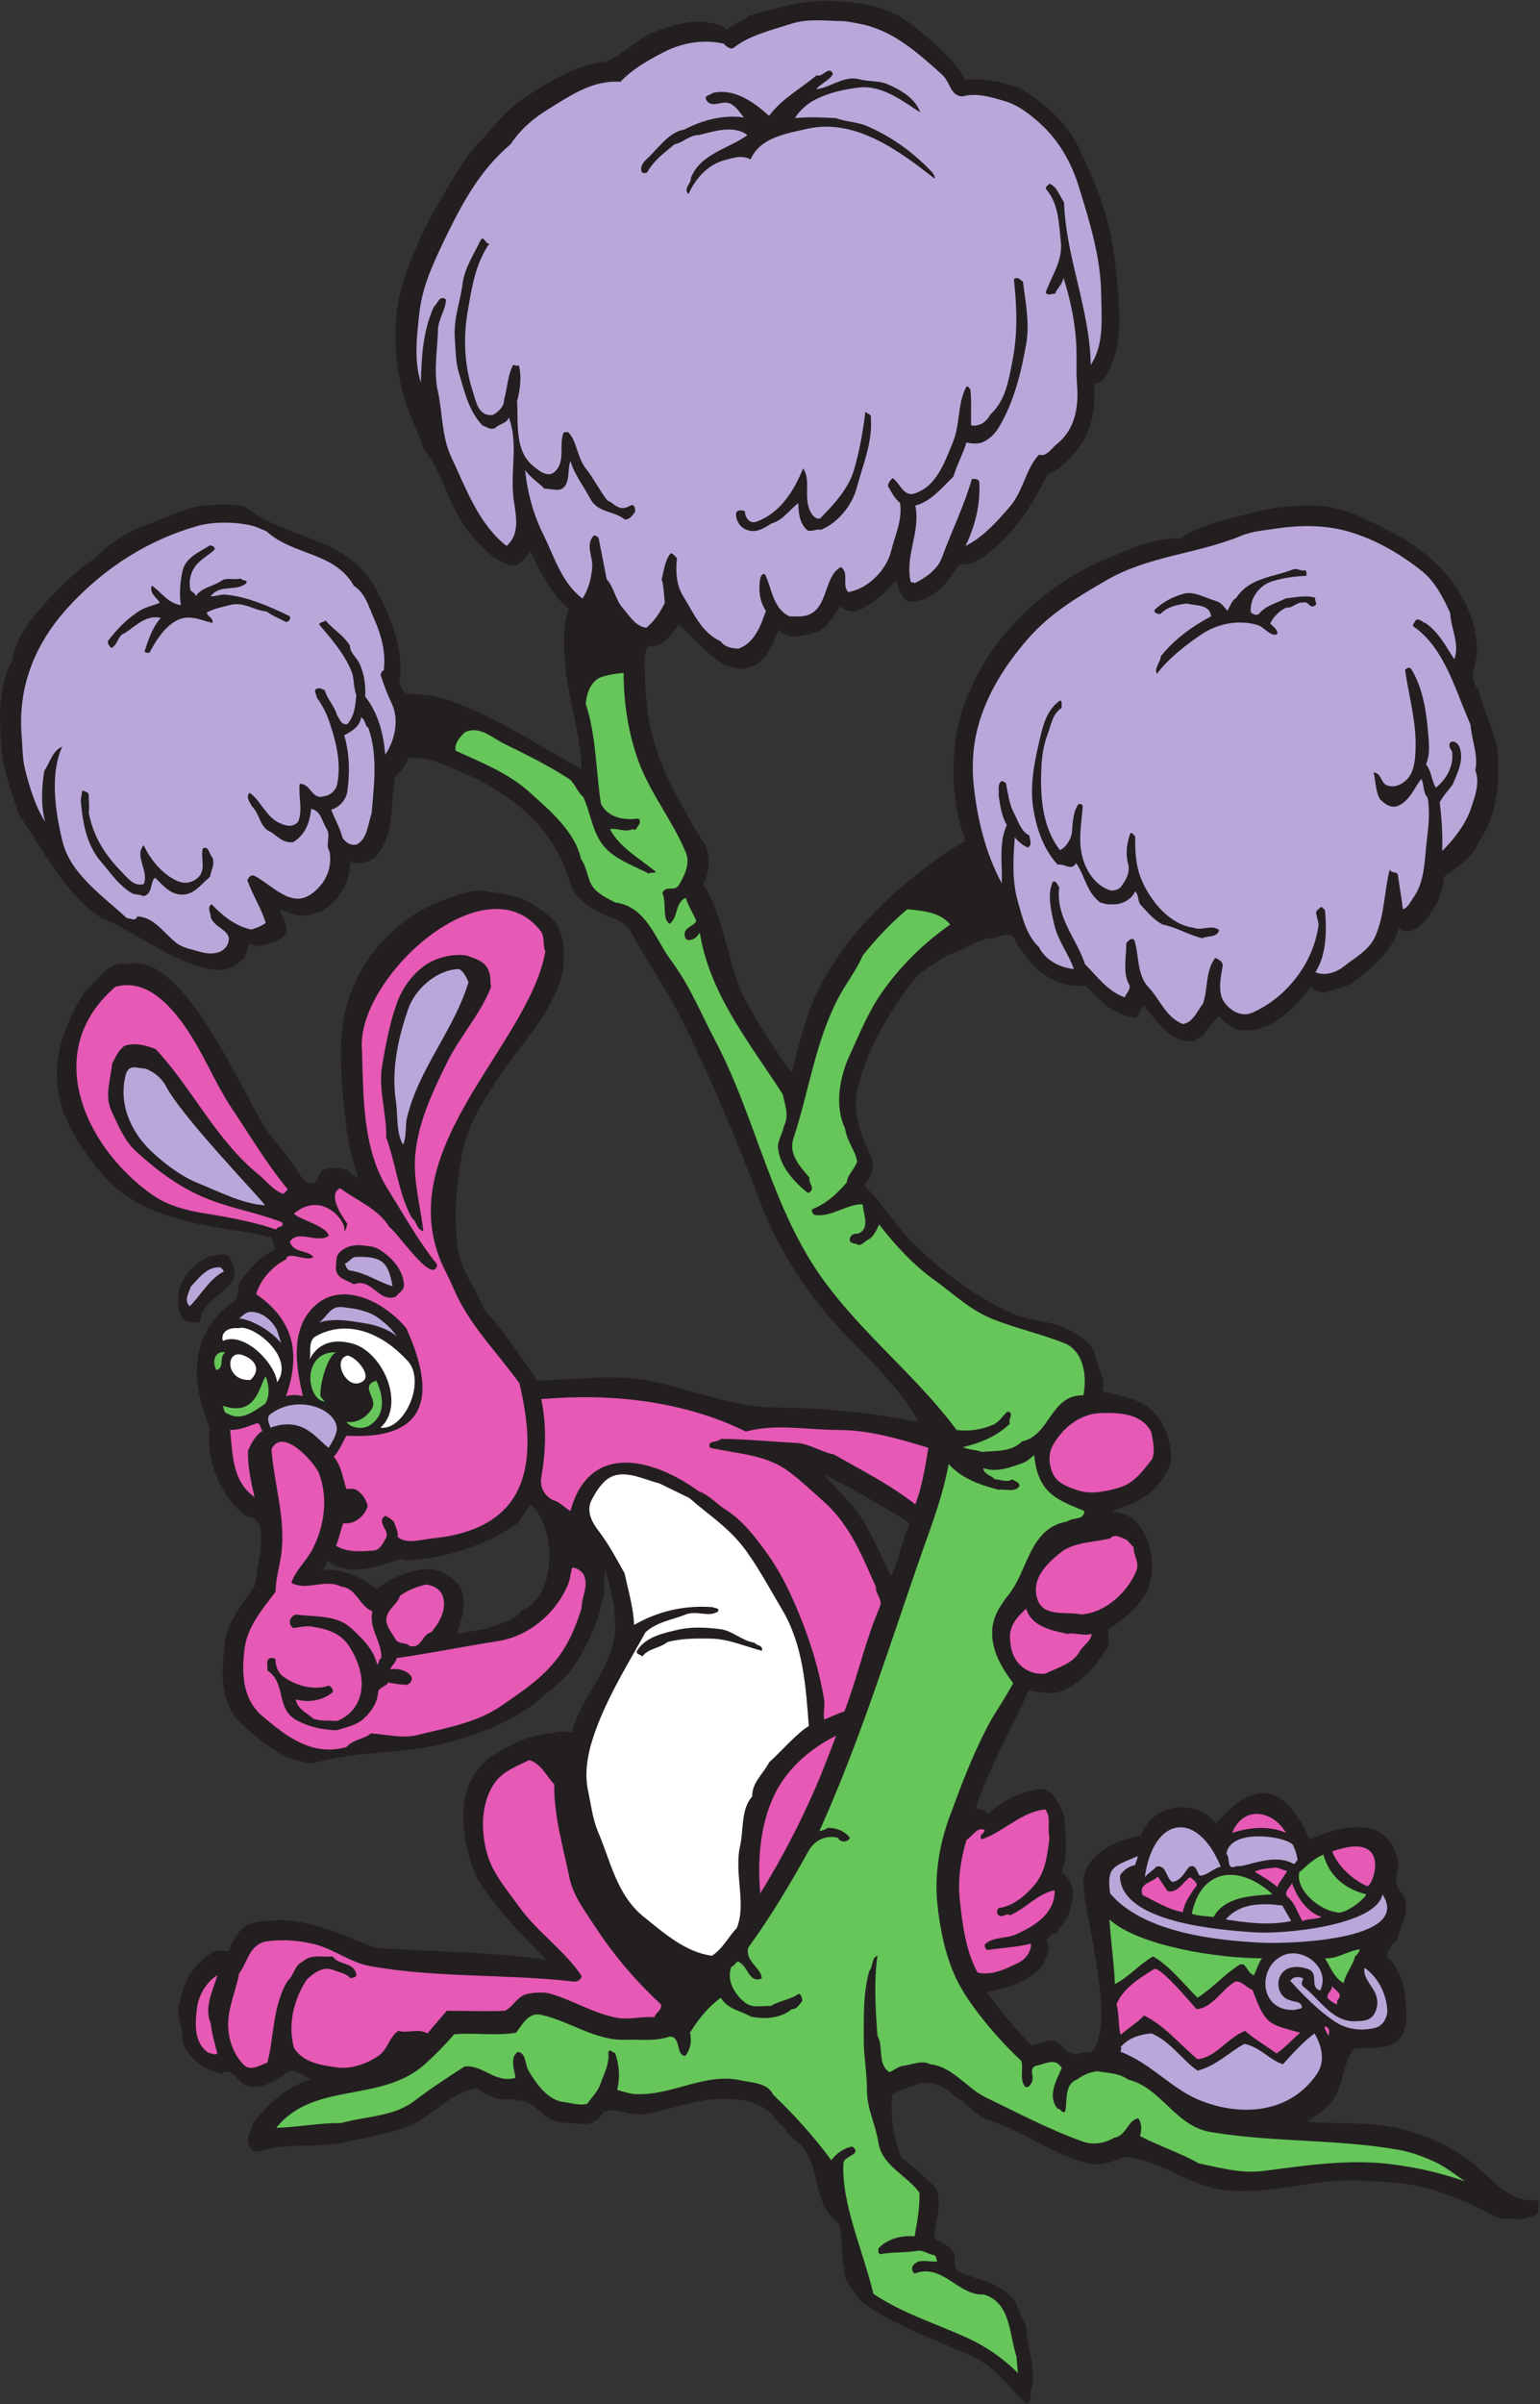<?xml version="1.0" encoding="UTF-8" standalone="no"?>
<svg
   xmlns:dc="http://purl.org/dc/elements/1.1/"
   xmlns:cc="http://creativecommons.org/ns#"
   xmlns:rdf="http://www.w3.org/1999/02/22-rdf-syntax-ns#"
   xmlns:svg="http://www.w3.org/2000/svg"
   xmlns="http://www.w3.org/2000/svg"
   viewBox="0 0 648 1010.667"
   height="1010.667"
   width="648"
   xml:space="preserve"
   id="svg2"
   version="1.1"><rect x="0" y="0" width="648" height="1010.667" fill="#333333" stroke="none"/><defs
     id="defs6" /><g
     transform="matrix(1.333,0,0,-1.333,0,1010.667)"
     id="g10"><g
       transform="scale(0.1)"
       id="g12"><path
         id="path14"
         style="fill:#231f20;fill-opacity:1;fill-rule:evenodd;stroke:none"
         d="m 2598.48,7579.36 c 31.68,0 61.92,-2.88 92.16,-5.04 73.44,-7.2 141.84,-31.68 196.56,-77.04 59.04,-48.96 121.68,-97.92 160.56,-168.48 36,7.92 72.72,-1.44 109.44,-5.04 20.88,-10.8 46.8,-10.8 66.96,-23.04 72.72,-43.2 143.28,-105.84 180.72,-183.6 47.52,-97.92 89.28,-198.72 107.28,-308.88 7.92,-50.4 14.4,-103.68 17.28,-152.64 7.2,-99.36 9.36,-198 -50.4,-275.04 l -25.92,-10.8 c 7.92,-68.4 -7.2,-142.56 -45.36,-196.56 -26.64,-36.72 -60.48,-70.56 -102.24,-89.28 -38.16,-77.76 -82.8,-151.92 -148.32,-213.84 -35.28,-33.84 -79.92,-72.72 -127.44,-69.12 -24.48,-28.08 -41.76,-62.64 -73.44,-86.4 -28.08,-20.88 -64.08,-34.56 -94.32,-28.08 -20.16,18 -25.92,42.48 -33.84,66.24 -29.52,-38.16 -65.52,-69.12 -109.44,-92.16 -22.32,-11.52 -49.68,-7.92 -66.24,10.8 -21.6,-36.72 -46.08,-77.04 -87.12,-87.12 -36.72,-8.64 -78.48,-20.16 -106.56,10.08 -21.6,-43.2 -39.6,-106.56 -97.2,-117.36 -19.44,-13.68 -41.04,3.6 -64.08,2.88 -59.76,29.52 -105.12,90 -155.52,132.48 -20.88,-27.36 -49.68,-77.04 -96.48,-68.4 -11.52,-20.16 -10.8,-44.64 -10.08,-69.12 0.72,-79.2 7.92,-162 30.24,-234.72 16.56,-54 36.72,-106.56 64.08,-155.52 31.68,-58.32 61.2,-116.64 99.36,-170.64 11.52,-40.32 12.24,-84.96 -10.08,-120.24 74.88,-115.2 73.44,-253.44 137.52,-372.24 41.76,-77.04 89.28,-150.48 142.56,-222.48 15.84,69.12 35.28,136.8 59.04,202.32 69.12,188.64 239.04,358.56 407.52,476.64 27.36,18 53.28,37.44 82.08,51.12 -20.16,54.72 -31.68,114.48 -36,170.64 -7.2,104.4 5.76,207.36 46.08,295.92 20.88,46.08 44.64,93.6 74.16,135.36 88.56,124.56 216,228.96 354.24,285.84 77.04,30.96 152.64,70.56 237.6,66.24 67.68,45.36 149.76,60.48 226.8,81.36 64.08,18 130.32,23.04 196.56,23.04 82.8,0 155.52,-37.44 226.8,-74.16 89.28,-45.36 169.2,-100.08 227.52,-191.52 38.16,-59.04 61.92,-124.56 60.48,-198.72 -0.72,-36.72 -29.52,-83.52 5.04,-114.48 15.12,-74.16 58.32,-138.24 61.92,-214.56 3.6,-95.76 -6.48,-192.96 -61.92,-267.84 -18.72,-52.56 -68.4,-77.76 -109.44,-109.44 0,-23.76 -8.64,-44.64 -12.96,-66.24 -23.04,-38.88 -44.64,-88.56 -91.44,-105.12 -13.68,0 -28.08,-0.72 -36,12.96 -22.32,-77.04 -84.24,-127.44 -145.44,-173.52 -25.92,-19.44 -61.2,-21.6 -91.44,-33.12 -15.84,2.16 -31.68,4.32 -43.2,18 -49.68,-66.24 -120.96,-141.12 -211.68,-137.52 -33.12,1.44 -57.6,24.48 -79.2,45.36 -12.24,-20.16 -38.16,-39.6 -48.96,-63.36 -16.56,-3.6 -26.64,-21.6 -43.2,-15.12 -64.8,0 -104.4,66.96 -142.56,109.44 -18,-7.2 -15.84,-51.12 -41.04,-33.12 -17.28,-2.88 -32.4,11.52 -48.24,18 -36.72,14.4 -65.52,51.12 -94.32,79.2 -27.36,0 -55.44,-1.44 -82.08,10.08 -38.16,16.56 -74.16,36.72 -99.36,73.44 -15.12,22.32 -36.72,41.04 -43.2,66.96 -24.48,25.92 -57.6,-5.76 -86.4,0 -44.64,-14.4 -83.52,-41.04 -127.44,-54 -30.96,-20.16 -61.92,-40.32 -92.16,-61.2 -85.68,-107.28 -154.8,-222.48 -188.64,-352.08 -20.88,-79.2 8.64,-153.36 40.32,-218.88 16.56,-33.84 -2.88,-67.68 -20.16,-94.32 65.52,-64.08 100.08,-132.48 163.44,-191.52 88.56,-83.52 189.36,-161.28 303.12,-211.68 56.88,-25.2 115.92,-20.88 171.36,-48.24 37.44,-19.44 84.24,-44.64 92.16,-89.28 5.76,-36.72 33.84,-69.12 20.16,-107.28 56.16,-15.84 121.68,-20.88 165.6,-69.12 30.24,-33.12 44.64,-74.16 51.12,-117.36 2.88,-20.88 1.44,-42.48 -10.08,-63.36 -18,-31.68 -44.64,-71.28 -82.08,-87.12 -27.36,-22.32 -66.24,-28.08 -94.32,-43.2 35.28,-2.16 69.12,-15.12 89.28,-46.08 36.72,-54.72 52.56,-135.36 23.04,-201.6 -24.48,-53.28 -78.48,-93.6 -124.56,-124.56 2.16,-16.56 2.16,-36.72 2.16,-51.12 -33.84,-56.88 -79.92,-111.6 -142.56,-140.4 -33.12,-15.12 -75.6,-5.76 -110.16,0 -53.28,-123.84 -124.56,-240.48 -165.6,-369.36 12.24,-9.36 31.68,-5.04 38.16,-20.88 43.2,42.48 100.8,69.84 158.4,79.2 43.92,7.2 66.24,-47.52 81.36,-82.08 5.04,-59.76 14.4,-125.28 -7.2,-180.72 40.32,-25.92 39.6,-73.44 27.36,-114.48 -7.92,-28.8 -26.64,-52.56 -45.36,-77.04 -13.68,1.44 -19.44,-15.84 -30.96,-20.16 19.44,-25.2 -2.16,-59.04 -12.96,-84.24 -43.92,-51.12 -112.32,-69.84 -175.68,-81.36 44.64,-57.6 89.28,-117.36 142.56,-168.48 28.08,2.16 57.6,29.52 84.24,7.92 18,-14.4 38.16,-46.8 69.12,-30.96 9.36,0 24.48,0 36,2.88 79.2,89.28 -20.88,416.16 -25.92,527.76 -4.32,92.88 105.12,143.28 181.44,153.36 32.4,102.96 176.4,120.96 236.88,38.16 130.32,152.64 220.32,116.64 295.92,-48.96 80.64,36 260.64,94.32 280.8,-86.4 -11.52,-30.96 -12.96,-66.24 15.12,-89.28 23.04,-49.68 -9.36,-101.52 -23.04,-145.44 -13.68,-12.24 -28.08,-28.8 -30.24,-48.24 44.64,-40.32 56.88,-95.76 61.2,-151.2 2.88,-36 4.32,-74.16 -15.12,-101.52 -35.28,-47.52 -99.36,-30.96 -148.32,-38.16 -42.48,-53.28 -30.24,-127.44 -81.36,-178.562 -20.16,-20.16 -43.2,-36.718 -66.96,-51.117 78.48,-7.922 162,-2.16 240.48,-12.961 94.32,-12.961 182.16,-48.961 259.92,-101.519 72,-48.961 130.32,-146.16 226.8,-133.199 4.32,-12.243 4.32,-30.243 0,-43.204 -19.44,-11.519 -41.76,-16.558 -63.36,-18 -26.64,7.204 -50.4,-3.597 -74.16,10.082 -57.6,34.559 -125.28,60.481 -188.64,82.079 -77.04,25.203 -158.4,25.921 -237.6,30.242 -141.84,7.199 -280.08,-46.082 -423.36,-30.242 -114.48,12.961 -207.36,99.363 -318.96,104.402 -36,-13.68 -74.16,-30.242 -112.32,-20.16 -113.76,28.801 -205.2,102.961 -316.08,137.519 -38.88,12.239 -64.8,55.442 -102.24,71.282 -32.4,33.838 -77.76,56.158 -122.4,41.038 -26.64,-9.359 -54,-17.999 -78.48,-33.12 -5.04,-66.961 2.88,-137.52 30.24,-198.719 37.44,-30.242 75.6,-61.199 107.28,-95.039 24.48,-50.403 -1.44,-102.961 -5.04,-157.684 20.88,-15.117 46.8,-20.879 61.2,-46.078 10.8,-20.16 -5.04,-52.559 23.04,-63.359 60.48,-25.2 131.04,-31.68 173.52,-95.039 l 33.12,-76.321 c 0.72,-66.242 36,-133.203 15.12,-198.722 -5.04,-17.277 7.2,-33.117 -15.12,-43.199 -54,48.242 -95.04,115.2 -166.32,147.602 -120.96,55.437 -249.12,95.758 -359.28,178.559 -16.56,30.96 -51.84,58.32 -48.24,99.359 -12.96,47.519 -3.6,97.199 -18,142.562 -95.76,72 -44.64,198 -143.28,267.84 -18.72,13.68 -29.52,40.321 -48.24,51.117 -38.16,62.641 -108.72,74.883 -176.4,74.161 -84.96,-0.719 -163.44,-35.278 -246.96,-48.239 -43.92,-6.48 -84.96,22.321 -127.44,7.2 -12.96,-21.598 -32.4,-38.879 -56.16,-38.161 -31.68,0.719 -61.2,2.161 -91.44,7.922 -47.52,8.641 -70.56,68.399 -123.12,66.239 -23.76,10.082 -46.8,-1.438 -71.28,7.921 -20.16,7.2 -39.6,15.118 -56.16,30.239 -90,-11.52 -147.6,-97.918 -231.84,-124.559 -58.32,-19.441 -121.68,-30.961 -178.56,-43.922 -95.04,-21.597 -190.08,-1.437 -282.958,-30.238 -11.524,-3.602 -20.883,6.48 -25.922,15.117 -15.121,26.641 7.199,49.684 10.8,74.16 46.079,57.602 105.84,114.482 180.719,137.522 -23.758,12.96 -51.121,38.88 -79.199,18 -36,-26.64 -90,-56.881 -130.32,-33.12 -20.879,12.24 -38.879,56.88 -71.282,33.12 -51.839,12.96 -108,48.24 -122.398,104.4 2.16,47.52 -25.199,83.52 -5.039,130.32 7.918,61.2 49.68,120.96 104.398,150.48 12.961,6.48 30.961,1.44 46.082,2.16 15.118,36.72 38.879,82.8 82.079,89.28 39.601,7.2 82.8,10.8 122.402,5.04 93.598,-12.24 173.518,-51.12 257.038,-84.24 180,-13.68 360.72,-10.8 540.72,-38.16 -72.72,77.04 -149.04,150.48 -206.64,239.76 -22.32,35.28 -33.84,74.88 -43.2,115.2 -14.4,64.8 -19.44,149.04 10.8,206.64 15.84,30.24 36.72,61.2 68.4,81.36 56.88,36 120.96,68.4 188.64,71.28 18,8.64 43.92,5.76 64.08,2.88 28.08,115.2 126,198 135.36,318.96 4.32,63.36 -10.8,128.16 -28.8,188.64 -11.52,-31.68 2.88,-64.8 -12.24,-94.32 -15.12,-76.32 -48.24,-144.72 -92.16,-209.52 -23.76,-35.28 -59.76,-60.48 -89.28,-86.4 -87.12,-79.2 -201.6,-121.68 -311.04,-150.48 -138.24,-36.72 -281.52,-23.04 -420.479,-64.08 -90,5.04 -154.801,62.64 -222.48,122.4 -73.442,64.8 -65.52,165.6 -55.442,254.88 7.199,70.56 57.602,125.28 94.321,181.44 8.64,36.72 10.082,79.2 20.16,109.44 -5.039,33.12 12.961,86.4 -25.2,105.12 -56.16,8.64 -158.398,149.76 -135.359,285.12 -26.641,60.48 -112.32,272.88 81.359,403.2 10.079,19.44 3.598,44.64 18,64.08 28.801,38.16 62.641,76.32 107.282,94.32 l -12.961,38.16 c -51.121,14.4 -101.52,19.44 -152.641,28.08 -144,24.48 -286.558,59.76 -383.039,173.52 -162.723,191.52 -192.242,350.64 -54,573.84 42.481,33.12 74.879,101.52 138.238,86.4 175.68,44.64 365.762,-422.64 438.481,-525.6 35.281,-48.96 78.48,-93.6 107.281,-145.44 7.199,-12.96 23.039,-18.72 38.16,-20.16 22.319,12.96 11.519,39.6 41.039,46.08 23.04,5.04 46.08,2.16 68.4,-5.04 8.64,-10.8 22.32,-18 33.12,-25.92 -17.28,51.84 -31.68,105.12 -38.16,158.4 -10.08,85.68 -19.44,173.52 -17.28,257.76 1.44,89.28 23.76,172.08 66.24,244.8 56.88,97.92 151.2,179.28 254.88,216.72 45.36,16.56 91.44,36.72 140.4,28.08 46.8,-7.92 94.32,-10.8 135.36,-35.28 25.92,-17.28 55.44,-34.56 76.32,-59.04 25.92,-29.52 29.52,-70.56 30.24,-109.44 2.16,-61.2 -24.48,-121.68 -56.16,-173.52 -43.92,-72.72 -100.8,-136.8 -147.6,-206.64 -48.24,-72.72 -97.92,-147.6 -115.2,-232.56 -20.16,-98.64 -29.52,-211.68 -15.12,-311.04 10.08,-70.56 57.6,-126 82.08,-190.8 64.08,-69.84 114.48,-146.16 167.76,-224.64 84.96,1.44 168.48,12.24 255.6,10.08 172.08,-4.32 324,-92.88 489.6,-94.32 153.36,-1.44 306.72,-15.84 459.36,-46.08 -53.28,98.64 -146.88,187.92 -224.64,267.84 -120.96,124.56 -216.72,270 -275.76,426.24 -74.16,196.56 -155.52,389.52 -249.84,578.88 -48.24,96.48 -113.76,186.48 -163.44,282.96 -25.92,28.8 -69.84,36.72 -104.4,56.16 -33.84,19.44 -69.84,46.08 -81.36,86.4 -28.8,103.68 -100.08,202.32 -191.52,265.68 -41.04,28.08 -80.64,54.72 -127.44,74.16 -62.64,25.92 -122.4,61.2 -193.68,56.16 -5.76,-24.48 -25.2,-42.48 -41.04,-61.2 -15.12,-84.96 -0.72,-182.88 -59.04,-247.68 -18.72,-20.88 -56.16,-29.52 -83.52,-18 3.6,-66.96 -38.88,-128.16 -92.16,-158.4 -18,-3.6 -33.84,-12.24 -53.281,-12.24 -26.641,-0.72 -55.437,12.24 -77.039,20.16 7.199,-25.2 29.52,-47.52 20.879,-76.32 -22.32,-29.52 -59.758,-31.68 -89.277,-41.04 -7.922,5.76 -19.442,3.6 -28.082,7.92 -7.2,-18.72 -5.04,-43.2 -25.918,-54 -92.161,-102.24 -342,105.12 -435.602,133.2 -122.398,79.2 -184.32,214.56 -262.801,326.16 -23.039,69.12 -51.121,136.8 -56.16,211.68 -3.598,46.8 -7.199,94.32 -2.879,140.4 4.32,46.8 12.238,95.04 36,135.36 10.078,69.12 54.719,126 101.52,178.56 48.961,54.72 105.84,110.16 163.441,147.6 41.039,45.36 100.078,81.36 158.399,102.24 66.96,23.76 130.32,60.48 203.761,63.36 36,2.16 71.278,3.6 107.278,-5.04 126,-103.68 316.801,-91.44 408.241,-249.84 37.44,-65.52 69.12,-138.96 79.2,-211.68 3.6,-28.08 9.36,-56.88 0,-84.24 3.6,-15.84 5.76,-35.28 22.32,-43.2 37.44,-5.04 78.48,-4.32 113.04,-15.12 157.68,-49.68 294.48,-144.72 440.64,-224.64 -3.6,118.08 -46.08,228.96 -53.28,347.04 -3.6,52.56 -5.04,110.16 12.96,157.68 -59.04,52.56 -89.28,115.2 -120.24,181.44 -20.16,-17.28 -34.56,-54.72 -71.28,-41.04 -54.72,20.88 -88.56,60.48 -125.28,105.12 -62.64,76.32 -77.04,180.72 -139.68,257.04 -17.28,51.12 -41.76,97.92 -59.04,150.48 -36.72,115.2 -44.64,262.08 -7.92,378 29.52,90.72 67.68,174.24 115.2,254.88 38.88,65.52 73.44,133.2 127.44,188.64 43.92,46.08 79.2,97.2 132.48,132.48 81.36,54 167.04,111.6 267.84,120.24 57.6,26.64 97.92,74.88 158.4,96.48 53.28,19.44 113.04,36.72 167.76,25.92 18,-3.6 37.44,-6.48 51.12,-20.88 23.76,15.84 51.12,26.64 74.16,43.92 74.88,20.88 154.08,44.64 231.84,46.08 z M 2856.24,2789.2 c 28.8,-16.56 -1.44,-39.6 -2.16,-59.04 -13.68,-39.6 -23.04,-81.36 -41.04,-119.52 -25.2,53.28 -50.4,107.28 -79.2,160.56 -33.84,61.92 -87.84,110.16 -135.36,160.56 89.28,-40.32 172.8,-93.6 257.76,-142.56 z M 1647.36,2503.36 c -20.88,-30.96 -56.16,-36 -86.4,-48.96 -37.44,-15.12 -79.92,-16.56 -120.24,-25.2 11.52,18 11.52,43.92 20.16,58.32 3.6,31.68 7.2,69.84 -12.24,94.32 -25.92,33.12 -69.12,56.16 -109.44,51.12 -53.28,-5.76 -108.72,-28.8 -151.2,-63.36 -38.16,36.72 -115.2,68.4 -170.64,61.2 10.08,5.04 12.24,18.72 18,28.08 87.84,-72 251.28,27.36 234.72,2.88 149.04,-0.72 298.8,66.96 364.32,116.64 l 41.04,59.04 c 79.92,-69.84 85.68,-288 -28.08,-334.08 z M 729.359,3607.84 c 8.641,-21.6 18,-43.2 5.039,-64.08 -29.519,-48.24 -98.636,-66.96 -102.238,-130.32 -16.558,-5.76 -35.281,0 -51.121,5.04 -27.359,34.56 -23.039,91.44 -2.16,128.16 19.441,33.84 46.801,55.44 81.359,73.44 20.883,-1.44 55.442,20.16 69.121,-12.24" /><path
         id="path16"
         style="fill:#66c659;fill-opacity:1;fill-rule:evenodd;stroke:none"
         d="m 1968.48,5459.68 c 0,-95.04 15.12,-193.68 48.96,-283.68 37.44,-99.36 107.28,-185.04 147.6,-282.96 14.4,-34.56 -3.6,-69.84 -20.16,-99.36 -15.84,-28.8 -41.76,0 -54,-28.08 14.4,-31.68 -2.16,-82.08 23.04,-97.2 28.8,23.04 15.84,66.96 51.12,82.08 7.2,-26.64 23.76,-48.96 33.12,-74.16 -12.96,-18.72 -45.36,-20.88 -35.28,-51.12 3.6,-11.52 18,-7.92 25.2,-5.04 10.08,4.32 14.4,12.24 20.88,20.16 30.96,-192.96 156.96,-347.04 262.08,-509.76 7.2,-36.72 20.88,-66.24 2.88,-102.24 -4.32,-23.04 -20.16,-45.36 -18,-66.24 5.76,-61.2 54.72,-110.88 94.32,-142.56 28.8,11.52 0,30.24 5.04,48.24 -30.24,35.28 -66.24,74.88 -51.12,122.4 48.96,147.6 68.4,301.68 140.4,441.36 24.48,46.8 58.32,89.28 79.2,137.52 42.48,52.56 86.4,100.08 140.4,145.44 45.36,-5.04 102.24,-7.92 135.36,-48.24 -84.96,-59.76 -158.4,-131.76 -217.44,-216.72 -43.92,-64.08 -70.56,-131.76 -101.52,-199.44 -30.24,-64.8 -46.8,-157.68 -12.96,-226.8 4.32,-38.16 30.96,-66.96 38.16,-104.4 -7.92,-23.76 -30.24,-41.04 -33.12,-66.24 -30.24,-35.28 -65.52,-68.4 -109.44,-84.24 -1.44,-7.92 1.44,-13.68 7.92,-18 54.72,-8.64 104.4,36.72 152.64,33.12 0,-29.52 25.2,-75.6 -15.12,-92.16 -11.52,0.72 -23.04,-2.88 -25.92,-15.12 -3.6,-18.72 17.28,-13.68 25.92,-20.16 12.24,-2.88 23.04,13.68 35.28,18 15.12,10.8 23.76,29.52 30.96,46.08 51.84,-66.24 108.72,-128.16 176.4,-176.4 59.76,-43.2 112.32,-94.32 183.6,-122.4 74.16,-29.52 154.08,-46.8 226.8,-76.32 59.76,-25.2 69.84,-104.4 58.32,-163.44 -105.12,2.16 -103.68,-126 -193.68,-145.44 -33.12,-33.84 -84.96,-29.52 -127.44,-33.12 -20.16,7.92 -38.88,5.04 -59.04,15.12 54.72,12.96 108,34.56 148.32,74.16 -8.64,12.96 16.56,33.12 -7.92,38.16 -14.4,-12.96 -26.64,-33.12 -43.2,-41.04 -38.88,-16.56 -77.76,-22.32 -117.36,-17.28 -136.8,184.32 -329.04,326.16 -454.32,522.72 -138.24,218.16 -187.92,478.8 -308.16,706.32 -44.64,84.24 -79.2,171.36 -137.52,249.84 -50.4,66.96 -79.2,172.08 -176.4,184.32 -22.32,10.8 -45.36,22.32 -64.08,40.32 -26.64,26.64 -23.04,67.68 -45.36,97.2 -18,85.68 -97.92,152.64 -163.44,211.68 -67.68,60.48 -151.2,92.88 -231.84,129.6 -5.76,23.04 15.12,46.08 30.24,59.04 46.08,20.88 85.68,-19.44 125.28,-38.16 67.68,-33.12 134.64,-66.24 198.72,-107.28 23.04,-14.4 28.08,-43.2 48.24,-59.04 26.64,-57.6 29.52,-128.16 82.08,-172.8 36.72,-31.68 84.96,-47.52 124.56,-69.12 9.36,5.76 14.4,0 23.04,5.04 -46.08,39.6 -113.76,74.88 -145.44,135.36 23.76,4.32 47.52,-11.52 71.28,0 12.96,-8.64 15.84,11.52 23.04,18 0,5.76 1.44,12.24 -5.04,15.12 -44.64,-5.76 -94.32,2.16 -117.36,46.08 -16.56,103.68 -14.4,213.12 -48.24,316.08 2.88,35.28 18,77.04 56.16,86.4 20.88,5.76 41.76,9.36 63.36,10.8" /><path
         id="path18"
         style="fill:#baa7da;fill-opacity:1;fill-rule:evenodd;stroke:none"
         d="m 1162.8,5286.16 c 30.24,-85.68 18,-178.56 10.08,-270.72 -12.24,-33.12 -12.24,-77.04 -46.08,-96.48 -19.44,-5.04 -35.28,5.76 -45.36,20.16 -7.92,30.96 -24.48,59.76 -36,89.28 26.64,7.2 47.52,32.4 51.12,58.32 7.92,59.04 7.2,118.08 -10.08,176.4 23.04,11.52 49.68,27.36 53.28,56.16 15.84,-7.92 10.08,-24.48 23.04,-33.12" /><path
         id="path20"
         style="fill:#baa7da;fill-opacity:1;fill-rule:evenodd;stroke:none"
         d="m 1478.88,4484.8 c -44.64,-149.76 -155.52,-270.72 -193.68,-425.52 -7.2,-28.8 -0.72,-61.2 -12.96,-87.12 -22.32,37.44 -15.84,90.72 -22.32,135.36 -15.12,98.64 5.76,197.28 38.16,290.88 21.6,64.08 90,125.28 160.56,127.44 15.12,-7.2 23.04,-25.92 30.24,-41.04" /><path
         id="path22"
         style="fill:#e659b4;fill-opacity:1;fill-rule:evenodd;stroke:none"
         d="m 570.961,4362.4 c 67.68,-90 102.961,-190.08 163.437,-280.08 54.723,-81.36 107.282,-170.64 173.524,-250.56 -2.16,-5.76 -8.641,-10.08 -12.961,-15.12 -31.68,10.08 -51.84,38.88 -76.32,59.04 -136.082,109.44 -213.121,275.76 -326.879,397.44 -29.524,11.52 -66.242,22.32 -99.364,10.08 -19.437,-14.4 -26.636,-34.56 -38.16,-55.44 -5.039,-48.24 -24.476,-102.24 -2.879,-148.32 21.602,-45.36 39.602,-93.6 79.2,-129.6 61.921,-56.16 126.722,-105.84 204.48,-140.4 81.359,-36.72 171.359,-49.68 254.883,-82.08 8.637,-19.44 -12.961,-9.36 -18,-23.04 -72,24.48 -150.481,38.88 -226.801,51.12 -59.039,9.36 -118.801,25.2 -168.48,61.2 -211.68,151.92 -346.321,452.88 -112.321,653.04 87.84,25.2 157.68,-42.48 206.641,-107.28" /><path
         id="path24"
         style="fill:#baa7da;fill-opacity:1;fill-rule:evenodd;stroke:none"
         d="m 522.719,4158.64 c 48.961,-97.2 303.84,-360 313.922,-378 -72.719,5.04 -141.84,41.76 -209.52,69.12 -55.441,22.32 -105.121,59.76 -150.48,102.24 -65.52,62.64 -103.68,151.92 -79.2,241.92 9.36,33.84 38.879,18 61.2,18 25.199,-9.36 49.679,-28.08 64.078,-53.28" /><path
         id="path26"
         style="fill:#baa7da;fill-opacity:1;fill-rule:evenodd;stroke:none"
         d="m 1239.12,3525.76 c -39.6,10.08 -83.52,41.76 -132.48,48.96 -10.8,0.72 -14.4,13.68 -18,22.32 14.4,4.32 22.32,23.04 38.16,20.88 84.24,2.88 99.36,-22.32 112.32,-92.16" /><path
         id="path28"
         style="fill:#baa7da;fill-opacity:1;fill-rule:evenodd;stroke:none"
         d="m 706.32,3571.84 c -46.082,-23.76 -69.84,-72 -107.281,-109.44 -19.437,18 -2.879,41.76 2.883,61.2 25.918,28.08 53.277,65.52 94.316,61.2 5.043,-5.76 7.922,-5.76 10.082,-12.96" /><path
         id="path30"
         style="fill:#baa7da;fill-opacity:1;fill-rule:evenodd;stroke:none"
         d="m 1195.92,3424.24 c 23.76,-18 41.04,-33.84 56.16,-56.16 -28.08,23.04 -67.68,35.28 -99.36,40.32 -48.24,7.92 -96.48,17.28 -145.44,2.88 25.92,18 34.56,53.28 74.16,48.24 38.88,-4.32 81.36,-10.8 114.48,-35.28" /><path
         id="path32"
         style="fill:#baa7da;fill-opacity:1;fill-rule:evenodd;stroke:none"
         d="m 874.801,3386.08 12.961,-40.32 c -29.524,36 -86.403,72.72 -133.203,78.48 9.363,5.04 20.16,19.44 33.121,20.16 38.16,2.88 72,-27.36 87.121,-58.32" /><path
         id="path34"
         style="fill:#ffffff;fill-opacity:1;fill-rule:evenodd;stroke:none"
         d="m 874.801,3222.64 c -7.199,61.92 -105.84,161.28 -170.641,130.32 -6.48,11.52 -0.719,43.92 48.961,40.32 43.918,13.68 180,-90.72 121.68,-170.64" /><path
         id="path36"
         style="fill:#ffffff;fill-opacity:1;fill-rule:evenodd;stroke:none"
         d="m 1282.32,3294.64 c 67.68,-62.64 -5.04,-225.36 -81.36,-215.28 82.8,74.16 3.6,250.56 -99.36,267.84 -27.36,5.76 -90,14.4 -124.561,-53.28 6.481,20.16 -6.48,59.76 20.16,74.16 103.681,56.88 213.121,4.32 285.121,-73.44" /><path
         id="path38"
         style="fill:#66c659;fill-opacity:1;fill-rule:evenodd;stroke:none"
         d="m 711.359,3316.96 c -22.32,-15.84 0,-46.8 -28.078,-56.16 -16.562,28.8 -2.16,63.36 28.078,56.16" /><path
         id="path40"
         style="fill:#66c659;fill-opacity:1;fill-rule:evenodd;stroke:none"
         d="m 1012.32,3176.56 12.96,-15.12 c -59.76,7.2 -73.44,161.28 38.16,155.52 -29.52,-3.6 -57.6,-112.32 -51.12,-140.4" /><path
         id="path42"
         style="fill:#ffffff;fill-opacity:1;fill-rule:evenodd;stroke:none"
         d="m 790.559,3229.84 c -81.36,-5.04 -80.637,102.24 -20.879,77.04 38.879,-15.12 53.281,-46.8 20.879,-77.04" /><path
         id="path44"
         style="fill:#ffffff;fill-opacity:1;fill-rule:evenodd;stroke:none"
         d="m 1147.68,3227.68 c -48.96,-40.32 -102.96,66.24 -51.12,79.2 25.92,-2.88 74.88,-59.04 51.12,-79.2" /><path
         id="path46"
         style="fill:#66c659;fill-opacity:1;fill-rule:evenodd;stroke:none"
         d="m 836.641,3154.24 c -36,-23.04 -72.719,-55.44 -118.082,-30.96 -13.68,4.32 -11.52,15.84 -14.399,25.2 107.281,-37.44 115.199,69.12 134.641,92.16 10.801,-24.48 13.679,-64.08 -2.16,-86.4" /><path
         id="path48"
         style="fill:#66c659;fill-opacity:1;fill-rule:evenodd;stroke:none"
         d="m 1167.84,3087.28 c -21.6,-14.4 -59.76,-10.08 -74.16,10.08 36,-3.6 62.64,14.4 80.64,42.48 19.44,31.68 -41.04,71.28 13.68,87.84 22.32,-47.52 30.96,-107.28 -20.16,-140.4" /><path
         id="path50"
         style="fill:#e659b4;fill-opacity:1;fill-rule:evenodd;stroke:none"
         d="m 2354.4,3067.12 c 93.6,25.92 195.12,5.04 293.04,5.04 95.76,0 190.8,-28.08 282.96,-56.16 -10.08,-61.2 -19.44,-122.4 -41.04,-178.56 -81.36,63.36 -170.64,108 -257.04,157.68 -40.32,7.2 -76.32,33.84 -118.08,36 -79.92,4.32 -159.84,12.24 -239.04,12.96 -10.08,-12.96 -45.36,-3.6 -33.84,-28.08 83.52,-18.72 175.68,-20.88 247.68,-74.16 39.6,-29.52 73.44,-61.92 112.32,-96.48 83.52,-74.88 120.96,-173.52 163.44,-267.84 -1.44,-23.76 23.04,-40.32 12.24,-64.08 -46.08,-106.56 -69.84,-221.04 -111.6,-329.04 -22.32,-6.48 -42.48,-18 -64.08,-25.2 -2.88,20.88 2.88,43.92 0,63.36 -14.4,84.96 -38.16,166.32 -69.12,244.8 -30.96,79.2 -66.24,155.52 -117.36,224.64 -31.68,43.2 -72,95.76 -122.4,127.44 -28.8,18 -53.28,47.52 -86.4,59.04 -151.2,109.44 -347.04,152.64 -405.36,-61.92 -18.72,10.8 -37.44,30.96 -54,33.84 -28.08,12.96 -43.2,41.76 -38.16,71.28 14.4,82.08 17.28,164.88 0,247.68 217.44,19.44 448.56,-5.04 645.84,-102.24" /><path
         id="path52"
         style="fill:#baa7da;fill-opacity:1;fill-rule:evenodd;stroke:none"
         d="m 1063.44,3074.32 c -2.88,-21.6 -14.4,-39.6 -25.92,-58.32 -36.72,25.2 -79.2,101.52 -183.598,63.36 -4.32,12.24 -13.684,30.24 -2.16,41.04 84.238,66.96 211.678,19.44 211.678,-46.08" /><path
         id="path54"
         style="fill:#e659b4;fill-opacity:1;fill-rule:evenodd;stroke:none"
         d="m 3634.56,3064.24 c 4.32,-26.64 12.96,-57.6 2.16,-84.24 -32.4,-41.04 -59.04,-78.48 -109.44,-91.44 -43.2,-11.52 -86.4,-20.88 -130.32,-5.04 -27.36,9.36 -61.2,22.32 -73.44,51.12 -12.96,27.36 -15.12,62.64 0,89.28 33.12,58.32 88.56,100.08 152.64,101.52 59.04,2.16 130.32,-2.16 158.4,-61.2" /><path
         id="path56"
         style="fill:#e659b4;fill-opacity:1;fill-rule:evenodd;stroke:none"
         d="m 828.719,3069.28 c -23.039,-13.68 -36,-40.32 -46.078,-63.36 -0.719,-51.84 10.078,-98.64 20.879,-145.44 -70.559,49.68 -69.122,133.92 -77.04,211.68 30.239,-0.72 55.442,11.52 81.36,20.16 15.84,5.04 12.961,-15.84 20.879,-23.04" /><path
         id="path58"
         style="fill:#e659b4;fill-opacity:1;fill-rule:evenodd;stroke:none"
         d="m 1007.28,2934.64 c 30.24,-81.36 15.12,-172.08 -23.042,-242.64 -19.437,-35.28 -54.718,-66.96 -64.078,-102.24 50.399,-26.64 105.84,15.12 158.4,-12.24 45.36,-2.88 57.6,-63.36 97.2,-77.04 -12.96,-54 29.52,-94.32 28.08,-147.6 -10.08,-4.32 -5.76,-15.12 -12.96,-20.88 -11.52,47.52 -45.36,80.64 -79.2,112.32 -49.68,47.52 -118.801,36.72 -178.559,46.08 -9.359,-5.04 -15.84,-10.08 -18,-20.16 -2.16,-10.08 3.598,-17.28 10.801,-23.04 19.437,2.88 38.879,7.92 58.316,5.04 44.642,-7.2 89.282,-18.72 117.362,-61.2 36,-55.44 59.76,-132.48 18,-193.68 -15.12,-21.6 -34.56,-34.56 -56.16,-43.2 -24.48,2.88 -48.96,-1.44 -74.159,7.2 -21.601,19.44 -50.402,30.96 -56.16,61.2 41.039,-11.52 86.399,-3.6 117.359,23.04 1.44,8.64 -4.32,18 -12.96,20.16 -44.641,-15.84 -102.239,-1.44 -142.559,28.08 -18,12.96 -25.922,36 -25.199,54 -3.602,7.92 -12.242,3.6 -18,5.04 -14.403,-7.92 -5.043,-28.8 -7.922,-38.88 61.922,-40.32 23.762,-123.84 97.199,-159.84 37.441,-18.72 77.761,-28.08 122.401,-28.8 31.68,10.08 59.76,14.4 84.24,36 25.2,23.04 44.64,51.84 46.08,87.12 8.64,14.4 24.48,15.12 32.4,27.36 19.44,-4.32 47.52,-7.92 59.04,-7.2 12.96,5.04 20.16,20.16 10.08,30.24 -16.56,17.28 -41.76,22.32 -63.36,18 3.6,12.96 18.72,21.6 20.16,36 103.68,14.4 212.4,36.72 318.96,53.28 97.2,15.12 179.28,84.24 218.88,171.36 9.36,18.72 10.8,40.32 15.84,60.48 15.12,0 32.4,-11.52 38.16,-25.2 14.4,-36.72 -8.64,-66.24 -7.92,-102.24 -16.56,-51.84 -36,-102.24 -68.4,-147.6 -51.12,-71.28 -113.04,-110.16 -181.44,-158.4 -80.64,-56.16 -172.8,-70.56 -267.84,-94.32 -48.24,-12.24 -100.08,2.16 -147.6,5.04 -19.44,-18 -55.44,-18 -77.04,-43.2 -108,-30.24 -189.36,33.12 -264.961,97.2 -64.078,54 -66.957,137.52 -56.16,216.72 10.082,68.4 56.882,122.4 97.203,175.68 0.718,39.6 12.238,79.92 18,117.36 15.117,112.32 -22.321,220.32 -30.961,331.92 34.558,74.16 137.519,-43.2 150.479,-76.32" /><path
         id="path60"
         style="fill:#66c659;fill-opacity:1;fill-rule:evenodd;stroke:none"
         d="m 3315.6,2872.72 c 31.68,-27.36 70.56,-40.32 107.28,-56.16 -0.72,-30.96 -36.72,-18.72 -54,-33.12 -118.08,-18.72 -125.28,-156.24 -183.6,-228.96 -26.64,-33.84 -51.12,-69.12 -53.28,-115.2 -2.88,-62.64 30.24,-118.08 66.24,-165.6 -24.48,-46.8 -56.88,-90.72 -81.36,-137.52 -48.24,-92.16 -84.24,-188.64 -120.24,-285.84 -30.96,-85.68 -46.8,-178.56 -38.16,-267.84 7.92,-81.36 25.2,-165.6 58.32,-237.6 15.12,-31.68 33.84,-61.2 54,-89.28 44.64,-61.2 95.76,-119.52 153.36,-173.52 7.2,-28.08 -7.2,-57.6 12.24,-81.36 10.08,-4.322 16.56,6.48 20.16,12.96 10.8,18.72 -11.52,43.2 12.96,53.28 26.64,3.6 61.92,28.8 82.08,-7.2 -16.56,-37.44 -46.8,-88.561 -12.96,-128.158 9.36,2.16 12.24,-15.122 23.04,-10.082 9.36,30.96 -5.04,85.68 38.16,102.24 18.72,14.4 40.32,23.04 63.36,25.92 28.8,-5.04 69.12,-5.04 97.2,-25.92 105.12,-25.201 149.04,-146.881 260.64,-165.6 196.56,-33.121 396,-21.601 594,-56.16 40.32,-7.199 77.76,-21.602 114.48,-38.16 34.56,-16.559 64.08,-39.602 94.32,-61.199 -72,25.199 -144,42.48 -226.8,53.281 -136.08,18 -272.16,-2.883 -405.36,-20.16 -74.88,-10.082 -140.4,10.078 -206.64,23.039 -60.48,33.84 -125.28,54.719 -186.48,86.398 5.76,18.723 5.76,39.602 -5.04,56.16 -33.84,-5.039 -38.16,-56.16 -76.32,-61.199 -29.52,-17.281 -65.52,-23.762 -97.2,-12.961 -107.28,38.16 -207.36,91.442 -308.88,140.403 -60.48,29.519 -104.4,97.198 -175.68,104.398 -24.48,13.68 -56.16,-1.44 -84.24,-5.04 -12.96,-0.72 -28.8,-13.68 -43.2,-20.16 -39.6,24.48 -18,79.92 -38.16,114.48 -6.48,84.24 -11.52,177.12 0,252.72 -20.16,-7.2 -12.96,-33.84 -25.92,-48.24 -19.44,-70.56 -17.28,-141.12 -17.28,-211.68 -0.72,-54.72 10.08,-108.72 10.08,-163.439 0,-61.2 26.64,-106.563 36,-165.602 10.8,-73.437 91.44,-104.398 129.6,-158.398 1.44,-46.082 -7.2,-92.161 -15.12,-137.52 -41.04,4.32 -87.12,-8.641 -114.48,-38.16 0,-7.199 -2.16,-17.281 7.2,-18 37.44,7.199 74.88,3.598 112.32,10.078 23.76,4.32 36,-10.801 56.16,-12.961 8.64,-4.316 6.48,-13.68 10.08,-20.156 -23.76,-4.32 -63.36,14.398 -79.2,-18 -0.72,-7.922 0.72,-15.121 7.92,-20.16 88.56,33.84 135.36,-69.84 218.88,-66.242 84.96,-25.918 79.2,-124.559 102.24,-194.399 l 5.04,-53.281 c -46.8,46.801 -103.68,85.68 -162.72,112.32 -100.8,45.36 -200.16,75.602 -293.76,137.52 -32.4,138.242 -101.52,282.961 -94.32,413.281 1.44,21.598 61.2,26.641 28.08,51.117 -23.76,-2.879 -51.84,-21.598 -66.24,-43.199 -51.84,70.562 -117.36,144 -183.6,206.641 -18,38.16 -65.52,37.44 -102.24,45.36 -113.76,25.92 -218.16,-49.681 -334.08,-43.2 -20.16,1.441 -37.44,8.64 -56.16,12.961 9.36,40.319 6.48,82.799 -7.2,117.359 -9.36,-1.44 -12.96,14.4 -20.88,2.88 4.32,-39.6 -14.4,-69.84 -25.2,-102.24 -7.92,-23.038 -27.36,-41.038 -41.04,-61.199 -21.6,-7.203 -49.68,2.161 -74.16,5.039 -51.12,5.758 -87.84,59.04 -111.6,99.36 -11.52,19.44 -6.48,55.44 -33.84,59.04 -26.64,-19.44 -10.08,-56.16 -7.2,-82.08 -65.52,-18 -100.8,41.76 -160.56,36 C 1411.2,1029.52 1357.2,993.52 1306.08,954.641 1239.84,905.68 1152,907.84 1076.4,886.238 1008,886.961 940.32,873.281 871.922,871.121 990.719,1019.44 1201.68,947.441 1341.36,1072 c 32.4,29.52 64.8,61.92 92.16,94.32 64.8,5.76 131.04,-5.76 195.84,5.04 19.44,25.92 38.88,65.52 79.2,56.16 88.56,-18.72 171.36,-82.8 267.84,-78.48 45.36,1.44 92.16,-5.76 137.52,10.08 36.72,0.72 18.72,-59.04 48.96,-61.2 16.56,19.44 21.6,47.52 15.12,73.44 25.92,41.76 55.44,79.2 97.2,110.16 22.32,-36.72 61.92,-40.32 94.32,-59.04 43.92,-10.08 95.76,-5.76 129.6,23.04 17.28,-0.72 23.76,14.4 33.12,25.92 0,8.64 -1.44,17.28 -10.08,23.04 -27.36,-19.44 -60.48,-21.6 -89.28,-38.88 -27.36,1.44 -57.6,-7.92 -81.36,10.8 -31.68,25.2 -59.04,68.4 -43.2,112.32 9.36,4.32 11.52,10.08 20.16,17.28 33.84,-11.52 33.84,-71.28 76.32,-53.28 -2.16,33.84 -52.56,52.56 -43.2,96.48 72,98.64 133.2,202.32 191.52,306.72 17.28,30.24 51.12,49.68 91.44,40.32 7.92,-15.84 31.68,-15.84 38.16,0 -16.56,21.6 -45.36,32.4 -71.28,30.96 -7.2,-7.2 -16.56,-7.2 -25.2,-10.8 129.6,287.28 222.48,589.68 326.16,885.6 31.68,89.28 64.8,177.12 82.08,272.88 40.32,-45.36 99.36,-66.24 157.68,-81.36 22.32,3.6 51.12,-10.08 66.24,12.24 -2.88,15.12 -14.4,13.68 -23.04,20.88 -16.56,-11.52 -37.44,0 -55.44,0 -9.36,12.96 -34.56,14.4 -36,35.28 41.76,-14.4 82.8,1.44 122.4,15.12 15.84,5.76 24.48,14.4 38.16,25.92 4.32,-42.48 15.12,-87.84 51.12,-120.24" /><path
         id="path62"
         style="fill:#e659b4;fill-opacity:1;fill-rule:evenodd;stroke:none"
         d="m 3578.4,2702.08 c -0.72,-26.64 20.16,-47.52 7.92,-76.32 -29.52,-68.4 -99.36,-131.04 -173.52,-135.36 -45.36,10.08 -119.52,-10.08 -138.24,48.24 -19.44,61.92 25.2,108 71.28,145.44 43.92,35.28 104.4,33.12 158.4,46.08 16.56,17.28 37.44,0.72 53.28,-5.04 l 20.88,-23.04" /><path
         id="path64"
         style="fill:#e659b4;fill-opacity:1;fill-rule:evenodd;stroke:none"
         d="m 1397.52,2548.72 c 14.4,-41.76 -11.52,-85.68 -36,-114.48 -30.96,-6.48 -29.52,-53.28 -68.4,-43.2 -12.96,12.96 -36.72,3.6 -46.08,23.04 -11.52,22.32 -38.16,46.8 -23.04,78.48 10.8,22.32 31.68,33.12 38.16,56.16 23.04,17.28 52.56,28.8 82.08,36 18.72,-1.44 45.36,-12.96 53.28,-36" /><path
         id="path66"
         style="fill:#e659b4;fill-opacity:1;fill-rule:evenodd;stroke:none"
         d="m 3368.88,2429.2 c 24.48,5.04 51.12,-7.92 77.04,0 -2.16,-25.2 -26.64,-34.56 -38.16,-56.16 -21.6,-38.88 -72,-51.12 -107.28,-69.12 -35.28,-4.32 -70.56,10.08 -92.16,41.04 -14.4,20.88 -18.72,45.36 -20.16,69.12 -2.88,40.32 23.04,69.12 51.12,94.32 17.28,-56.16 79.92,-68.4 129.6,-79.2" /><path
         id="path68"
         style="fill:#e659b4;fill-opacity:1;fill-rule:evenodd;stroke:none"
         d="m 2639.52,2108.08 c -21.6,-55.44 -41.76,-110.88 -66.24,-166.32 C 2523.6,1828 2466,1717.12 2399.76,1610.56 c -9.36,104.4 0,213.12 41.04,303.12 38.88,86.4 115.2,153.36 198.72,194.4" /><path
         id="path70"
         style="fill:#e659b4;fill-opacity:1;fill-rule:evenodd;stroke:none"
         d="m 1749.6,1954.72 c -1.44,-100.08 28.08,-197.28 48.24,-295.92 12.24,-56.88 48.24,-102.96 79.2,-150.48 58.32,-90 129.6,-174.24 209.52,-247.68 2.88,-20.16 -15.84,-23.76 -20.88,-40.32 -37.44,2.88 -77.04,-7.92 -112.32,-2.88 -76.32,12.24 -141.84,55.44 -216.72,77.04 -22.32,5.76 -46.08,3.6 -68.4,0 -34.56,-5.76 -46.08,-39.6 -74.16,-54 -61.2,-2.88 -123.12,0 -183.6,0 l -61.2,-71.28 c -28.8,16.56 -62.64,-0.72 -92.16,7.92 -30.24,-21.6 -31.68,-58.32 -63.36,-79.2 -37.44,-25.2 -85.68,-42.48 -130.32,-36 -49.68,7.2 -105.838,14.4 -135.362,61.2 -20.879,74.16 0,155.52 41.043,216.72 23.758,20.88 51.839,43.2 86.399,28.08 18,-7.2 37.44,-9.36 51.12,-25.2 6.48,4.32 20.16,0.72 18,12.96 -8.64,40.32 -56.88,27.36 -74.16,56.16 -31.68,-3.6 -67.679,8.64 -94.32,-15.84 -28.082,-12.96 -26.64,-42.48 -48.238,-61.2 -48.242,-78.48 -43.203,-185.04 -64.082,-257.76 -22.32,-7.92 -52.559,-28.8 -74.16,-7.2 -27.36,27.36 -43.918,66.96 -48.239,104.4 -7.921,66.24 22.321,122.4 33.118,183.6 28.8,37.44 31.679,95.04 92.16,102.24 49.679,5.76 98.64,2.16 147.601,-10.08 62.64,-16.56 113.04,-58.32 176.4,-69.12 210.96,-37.44 427.68,-23.76 640.08,-48.24 12.24,-1.44 24.48,6.48 25.2,17.28 -52.56,79.92 -138.24,136.8 -196.56,217.44 -38.88,54.72 -83.52,104.4 -101.52,167.76 -22.32,76.32 -19.44,172.08 30.24,232.56 26.64,31.68 66.96,45.36 102.24,63.36 36.72,-10.08 56.16,-52.56 79.2,-76.32" /><path
         id="path72"
         style="fill:#e659b4;fill-opacity:1;fill-rule:evenodd;stroke:none"
         d="m 3307.68,1860.4 c 7.2,-24.48 -1.44,-51.12 5.04,-74.16 -5.76,-51.12 -12.96,-110.16 -48.24,-150.48 -27.36,-31.68 -66.96,-66.24 -112.32,-71.28 -4.32,-5.76 -7.2,-13.68 -2.16,-20.16 10.8,-15.12 26.64,7.2 38.16,-2.88 49.68,21.6 85.68,66.96 140.4,79.2 1.44,-10.8 -0.72,-25.92 -5.04,-38.16 -18,-51.12 -70.56,-79.92 -112.32,-99.36 -33.12,-15.84 -79.2,-9.36 -102.24,-33.12 -1.44,-7.92 1.44,-13.68 7.92,-18 45.36,7.2 92.88,8.64 137.52,20.16 1.44,-25.92 -18,-50.4 -41.04,-61.2 -38.88,-18 -79.92,-40.32 -127.44,-30.24 -37.44,68.4 -47.52,150.48 -56.16,228.96 -7.2,66.24 3.6,130.32 20.88,189.36 18,10.8 37.44,46.08 58.32,30.24 -3.6,-9.36 -21.6,-18 -10.08,-28.08 70.56,23.76 124.56,87.12 201.6,94.32 l 7.2,-15.12" /><path
         id="path74"
         style="fill:#e659b4;fill-opacity:1;fill-rule:evenodd;stroke:none"
         d="m 4060.08,1801.36 c -54.72,23.76 -115.2,18 -170.64,0 34.56,86.4 126,73.44 170.64,0" /><path
         id="path76"
         style="fill:#baa7da;fill-opacity:1;fill-rule:evenodd;stroke:none"
         d="m 3853.44,1694.8 c -26.64,-6.48 -43.92,-28.8 -66.24,-28.08 -10.08,10.08 -10.08,37.44 -33.12,28.08 -16.56,-19.44 -25.92,-43.92 -53.28,-48.24 -20.88,12.24 -18.72,56.88 -51.12,48.24 -10.8,-13.68 -25.2,-19.44 -36,-33.12 26.64,191.52 164.88,215.28 239.76,33.12" /><path
         id="path78"
         style="fill:#baa7da;fill-opacity:1;fill-rule:evenodd;stroke:none"
         d="m 4083.12,1758.16 c 7.2,-12.96 10.8,-28.08 12.96,-43.2 -7.92,-2.88 -5.04,-14.4 -15.12,-10.08 -63.36,34.56 -150.48,-13.68 -176.4,-7.92 -36,-15.84 -19.44,25.92 -33.12,38.16 11.52,88.56 214.56,51.12 211.68,23.04" /><path
         id="path80"
         style="fill:#e659b4;fill-opacity:1;fill-rule:evenodd;stroke:none"
         d="m 4315.68,1633.6 c -43.92,18.72 -93.6,62.64 -110.16,109.44 195.12,69.12 126.72,-115.2 110.16,-109.44" /><path
         id="path82"
         style="fill:#66c659;fill-opacity:1;fill-rule:evenodd;stroke:none"
         d="m 4312.8,1607.68 c -7.92,-18.72 -72.72,-66.96 -94.32,-56.16 -50.4,5.04 -128.88,67.68 -117.36,125.28 24.48,21.6 46.08,43.92 76.32,56.16 12.24,-42.48 42.48,-102.24 135.36,-125.28" /><path
         id="path84"
         style="fill:#baa7da;fill-opacity:1;fill-rule:evenodd;stroke:none"
         d="m 3591.36,1727.92 c -0.72,-10.8 -6.48,-18 -7.92,-28.08 -17.28,-2.16 -38.16,-15.84 -48.24,-33.12 0.72,-150.48 323.28,-171.36 418.32,-178.56 98.64,-7.92 390.96,21.6 410.4,119.52 97.2,-149.04 -313.2,-156.24 -380.16,-152.64 -150.48,7.2 -375.84,33.12 -479.52,155.52 -10.8,83.52 7.92,84.24 87.12,117.36" /><path
         id="path86"
         style="fill:#e659b4;fill-opacity:1;fill-rule:evenodd;stroke:none"
         d="m 4021.92,1691.92 c 12.24,2.16 26.64,-8.64 41.04,-10.08 -7.92,-17.28 -23.04,-31.68 -30.96,-51.12 -20.16,18 -46.8,33.12 -71.28,48.24 20.16,10.8 41.76,9.36 61.2,12.96" /><path
         id="path88"
         style="fill:#66c659;fill-opacity:1;fill-rule:evenodd;stroke:none"
         d="m 4016.88,1607.68 c -66.24,-4.32 -151.2,-7.2 -185.76,-71.28 -23.04,2.88 -47.52,2.16 -69.12,10.08 31.68,150.48 156.96,151.92 254.88,61.2" /><path
         id="path90"
         style="fill:#e659b4;fill-opacity:1;fill-rule:evenodd;stroke:none"
         d="m 3685.68,1617.76 c 33.12,-7.2 48.24,30.24 71.28,43.92 8.64,-7.92 30.96,-20.16 15.12,-33.12 -15.12,-22.32 -33.12,-46.08 -38.16,-77.04 -46.8,7.92 -87.12,34.56 -127.44,54 -12.96,38.16 30.24,38.16 48.24,58.32 l 30.96,-46.08" /><path
         id="path92"
         style="fill:#e659b4;fill-opacity:1;fill-rule:evenodd;stroke:none"
         d="m 4078.08,1643.68 c 14.4,-42.48 47.52,-93.6 94.32,-107.28 -16.56,-7.92 -42.48,-5.04 -61.2,-12.96 -15.84,25.92 -23.04,57.6 -48.24,77.04 -10.8,17.28 11.52,30.24 15.12,43.2" /><path
         id="path94"
         style="fill:#baa7da;fill-opacity:1;fill-rule:evenodd;stroke:none"
         d="m 4047.84,1572.4 28.08,-48.96 c -69.12,-14.4 -138.24,-5.76 -206.64,5.04 45.36,53.28 117.36,51.84 178.56,43.92" /><path
         id="path96"
         style="fill:#66c659;fill-opacity:1;fill-rule:evenodd;stroke:none"
         d="m 3983.76,1406.08 c -11.52,-15.84 -16.56,-34.56 -25.2,-53.28 -23.04,5.04 -24.48,46.8 -48.96,30.96 -47.52,-30.96 -82.8,-72.72 -129.6,-102.24 -44.64,44.64 -90,102.96 -140.4,130.32 -43.2,-24.48 -75.6,-64.8 -120.24,-87.12 -2.88,68.4 -12.96,136.08 -17.28,203.76 92.16,-84.24 346.32,-123.12 481.68,-122.4" /><path
         id="path98"
         style="fill:#66c659;fill-opacity:1;fill-rule:evenodd;stroke:none"
         d="m 4277.52,1411.84 c -7.92,-30.24 -30.96,-55.44 -36,-84.24 -30.96,18 -41.04,48.96 -59.04,78.48 38.88,-2.88 71.28,23.76 110.16,28.08 -2.88,-8.64 -7.92,-16.56 -15.12,-22.32" /><path
         id="path100"
         style="fill:#baa7da;fill-opacity:1;fill-rule:evenodd;stroke:none"
         d="m 4167.36,1304.56 c -36.72,10.8 0,56.16 -41.04,68.4 -105.12,33.12 -113.76,-85.68 -53.28,-99.36 12.24,-6.48 29.52,-1.44 36,-18 4.32,-11.52 -13.68,-7.92 -20.88,-12.24 -111.6,-7.92 -121.68,131.76 -40.32,170.64 64.08,30.96 154.08,-38.16 119.52,-109.44" /><path
         id="path102"
         style="fill:#baa7da;fill-opacity:1;fill-rule:evenodd;stroke:none"
         d="m 4379.04,1245.52 c 2.16,-23.04 -12.24,-51.84 -36,-58.32 -42.48,-11.52 -90,-6.48 -127.44,18 -54,35.28 -102.24,84.96 -142.56,129.6 9.36,15.12 28.08,13.68 41.04,7.92 -2.88,-7.2 -9.36,-18 0,-25.92 53.28,-41.04 92.16,-113.04 165.6,-109.44 21.6,0.72 46.08,1.44 58.32,23.04 12.24,20.88 12.96,44.64 2.88,66.24 -12.24,25.92 -40.32,51.84 -33.12,79.2 43.2,-30.96 66.96,-79.92 71.28,-130.32" /><path
         id="path104"
         style="fill:#e659b4;fill-opacity:1;fill-rule:evenodd;stroke:none"
         d="m 3777.12,1245.52 c 51.12,4.32 79.92,63.36 122.4,87.12 22.32,2.16 34.56,-20.16 54,-25.92 41.76,-110.88 48.24,-107.28 150.48,-135.36 -25.2,-21.6 -48.96,-48.96 -74.16,-65.52 -33.12,23.76 -69.12,44.64 -99.36,71.28 -55.44,-21.6 -93.6,-84.96 -150.48,-89.28 -55.44,46.08 -105.12,107.28 -168.48,137.52 -23.04,-23.76 -51.84,-40.32 -74.16,-61.2 -7.92,30.96 -4.32,66.24 -12.96,96.48 21.6,52.56 74.16,83.52 120.24,112.32 23.76,1.44 115.92,-109.44 132.48,-127.44" /><path
         id="path106"
         style="fill:#e659b4;fill-opacity:1;fill-rule:evenodd;stroke:none"
         d="m 665.281,1200.16 c 3.598,-33.12 12.957,-64.08 20.879,-94.32 -9.359,-7.2 -18.719,1.44 -28.082,2.16 -46.797,30.96 -42.476,92.16 -36,142.56 5.043,40.32 30.961,82.08 64.082,102.24 -12.961,-48.24 -43.199,-99.36 -20.879,-152.64" /><path
         id="path108"
         style="fill:#e659b4;fill-opacity:1;fill-rule:evenodd;stroke:none"
         d="m 4221.36,1273.6 c -1.44,-3.6 1.44,-10.08 -2.88,-12.96 -10.08,5.04 -19.44,10.8 -28.08,20.88 -2.16,17.28 17.28,20.88 12.96,38.16 8.64,-13.68 40.32,-25.2 18,-46.08" /><path
         id="path110"
         style="fill:#e659b4;fill-opacity:1;fill-rule:evenodd;stroke:none"
         d="m 4193.28,1161.28 c -3.6,10.08 -14.4,20.88 -10.8,30.96 15.84,-6.48 15.12,-17.28 10.8,-30.96" /><path
         id="path112"
         style="fill:#baa7da;fill-opacity:1;fill-rule:evenodd;stroke:none"
         d="m 3780,1051.84 c 56.88,13.68 97.92,56.16 147.6,84.24 48.96,-8.64 84.96,-54.72 122.4,-64.08 30.96,34.56 64.08,70.56 99.36,97.2 22.32,-37.44 35.28,-87.84 7.92,-127.44 -85.68,-126.721 -243.36,-136.799 -375.12,-81.362 -85.68,36 -152.64,116.642 -244.8,150.482 -2.16,2.16 5.76,11.52 0,15.12 25.2,29.52 61.2,39.6 97.2,43.2 60.48,-25.2 96.48,-83.52 145.44,-117.36" /><path
         id="path114"
         style="fill:#baa7da;fill-opacity:1;fill-rule:evenodd;stroke:none"
         d="m 841.68,5906.08 c 81.359,-75.6 215.28,-64.8 275.04,-171.36 36.72,-23.76 47.52,-66.96 64.08,-104.4 23.04,-51.12 38.16,-107.28 30.24,-163.44 -7.2,0 -6.48,-8.64 -10.08,-12.24 10.08,-31.68 21.6,-61.92 36,-92.16 23.76,-50.4 9.36,-116.64 -20.88,-160.56 -5.76,67.68 -22.32,130.32 -63.36,183.6 2.16,33.12 -2.88,69.12 -15.84,99.36 -7.92,21.6 -32.4,36.72 -32.4,61.2 -20.88,33.12 -52.56,50.4 -77.04,79.2 -5.76,-7.2 -16.56,-2.88 -20.16,-12.96 33.12,-38.16 79.2,-90.72 102.24,-147.6 9.36,-23.76 5.76,-51.12 15.12,-74.16 -2.16,-30.96 -5.76,-67.68 -28.08,-92.16 -19.44,-5.04 -25.2,18 -33.12,28.8 -7.2,28.08 -30.96,49.68 -38.16,78.48 -7.92,1.44 -14.4,7.92 -23.04,5.04 -16.56,-5.04 -1.44,-18.72 -2.881,-28.08 19.441,-25.92 33.841,-55.44 43.201,-86.4 20.16,-59.04 35.28,-128.16 20.88,-191.52 -4.32,-15.84 -22.32,-32.4 -38.16,-33.12 -41.042,-15.84 -43.921,40.32 -79.198,38.16 -5.043,-38.16 10.797,-81.36 -5.043,-119.52 -15.84,-18 -36.719,-13.68 -56.16,-5.04 -46.078,19.44 -61.918,73.44 -97.199,96.48 -12.961,-14.4 1.441,-30.24 7.922,-43.2 25.918,-24.48 23.757,-68.4 61.199,-81.36 20.879,-15.12 39.597,-35.28 69.121,-30.96 37.437,22.32 52.558,63.36 56.156,104.4 29.522,-3.6 34.562,-39.6 48.242,-61.2 15.84,-24.48 -5.04,-49.68 10.08,-73.44 9.36,-56.16 -15.84,-102.96 -56.162,-132.48 -64.797,-48.24 -124.558,27.36 -180.718,56.16 -12.239,5.76 -17.282,-5.04 -23.04,-12.96 16.559,-46.8 43.918,-88.56 58.321,-135.36 -12.242,-9.36 -29.52,-16.56 -46.082,-20.88 -50.399,10.8 -93.598,46.08 -124.559,79.92 -16.558,-10.8 -2.16,-27.36 -2.879,-41.04 11.52,-36.72 77.039,-42.48 51.117,-89.28 -15.117,-27.36 -53.277,-28.8 -81.359,-20.88 -25.918,7.92 -54,11.52 -77.039,28.08 -39.602,30.24 -72,83.52 -124.559,84.24 -7.921,-18 -21.601,-4.32 -33.121,-5.04 -75.601,69.84 -180,140.4 -203.761,244.8 -23.758,97.92 -38.161,213.84 0,295.92 -30.957,-12.24 -38.879,-51.12 -56.879,-76.32 -7.918,-53.28 -11.52,-107.28 2.879,-160.56 -29.52,44.64 -49.68,109.44 -64.079,167.76 -7.922,33.84 -7.199,68.4 -10.082,102.24 -12.957,159.12 43.922,294.48 148.321,408.24 115.922,126 254.883,211.68 407.519,254.88 51.844,14.4 127.442,13.68 181.442,-2.16 z M 280.078,5071.6 c 0,-16.56 2.883,-35.28 0,-51.12 C 292.32,4949.2 329.039,4888 382.32,4834 c 20.16,-20.16 39.602,-48.96 71.282,-40.32 18,39.6 -30.961,89.28 0,122.4 20.878,-43.92 54.718,-86.4 99.359,-109.44 23.758,-12.24 47.519,-12.24 69.117,5.04 30.961,24.48 10.082,63.36 18.004,94.32 19.438,10.08 19.438,-18 30.238,-28.08 9.36,-22.32 -5.039,-41.04 -7.199,-61.2 -28.801,-23.04 -49.68,-58.32 -92.16,-56.16 -36.723,2.16 -58.32,31.68 -81.359,53.28 -17.282,-15.12 -5.762,-48.96 -36,-58.32 -14.403,7.2 -29.524,2.88 -43.204,12.96 -41.757,28.8 -59.039,58.32 -92.16,96.48 -45.359,53.28 -57.597,123.12 -63.359,193.68 l 5.043,30.96 c 7.199,-5.76 20.879,-2.88 20.156,-18 z m 398.16,778.32 c -17.277,-18.72 -47.519,-32.4 -63.359,-56.16 -14.399,-20.88 -20.16,-48.24 -12.957,-74.16 5.039,-5.76 15.84,-8.64 15.117,-18 23.043,29.52 53.281,29.52 81.359,48.24 16.563,12.24 42.481,1.44 61.204,7.92 4.32,-8.64 23.039,-2.88 18,-15.12 -33.122,-28.08 -82.801,-1.44 -112.321,-41.04 15.117,-1.44 30.957,6.48 46.078,5.04 72.723,-7.2 139.68,-37.44 203.762,-68.4 3.598,-9.36 -4.32,-18 -12.242,-18 -20.879,10.8 -42.481,19.44 -61.199,33.12 -41.039,3.6 -72,32.4 -117.36,20.16 -25.199,-6.48 -49.679,-11.52 -71.281,-23.04 0,-12.96 22.32,-17.28 17.281,-33.12 -37.441,8.64 -75.601,30.24 -117.359,5.04 -36.723,-22.32 -61.922,-62.64 -81.359,-99.36 -5.762,0.72 -12.243,-1.44 -15.122,5.04 12.239,36.72 23.758,74.16 51.122,105.12 -46.801,10.8 -79.204,-25.92 -115.204,-48.96 -20.16,-5.04 -20.16,-36.72 -41.039,-46.08 -5.039,5.04 -12.961,12.96 -10.078,23.04 29.52,38.16 62.641,72.72 104.399,97.2 18.718,10.8 41.761,14.4 59.039,23.04 -11.52,16.56 -34.559,31.68 -25.199,53.28 28.082,-18 49.679,-55.44 91.441,-61.2 -5.762,35.28 -2.16,72.72 5.039,107.28 10.082,43.2 51.84,59.04 87.121,81.36 7.918,-2.88 13.68,-2.16 15.117,-12.24" /><path
         id="path116"
         style="fill:#baa7da;fill-opacity:1;fill-rule:evenodd;stroke:none"
         d="m 2659.68,7515.28 c 17.28,-0.72 36,-5.04 51.12,-7.92 104.4,-18.72 181.44,-87.84 262.8,-160.56 26.64,-23.76 25.2,-66.96 64.08,-69.12 46.08,12.96 92.88,-2.88 135.36,-15.12 41.76,-12.24 79.92,-42.48 111.6,-71.28 59.04,-54 97.92,-123.84 120.24,-196.56 35.28,-113.04 70.56,-227.52 71.28,-346.32 0.72,-69.84 10.08,-151.92 -33.12,-217.44 -2.88,177.12 -78.48,339.12 -84.24,512.64 -14.4,20.88 -22.32,50.4 -46.08,59.04 -3.6,-5.76 -14.4,-8.64 -10.08,-18 39.6,-45.36 39.6,-108 46.08,-165.6 6.48,-61.2 -30.24,-108 -48.24,-160.56 10.8,-10.8 17.28,-2.16 30.24,-2.88 5.76,18 25.2,30.96 25.92,51.12 21.6,-66.24 36,-136.08 40.32,-203.76 2.88,-45.36 -0.72,-91.44 2.88,-135.36 5.76,-69.12 -6.48,-141.12 -64.08,-186.48 -17.28,-13.68 -32.4,-41.04 -56.16,-33.12 -42.48,-46.08 -48.96,-113.76 -91.44,-163.44 -40.32,-46.8 -84.24,-96.48 -140.4,-124.56 29.52,61.2 48.24,131.04 43.2,203.76 -5.04,9.36 -14.4,7.2 -23.04,7.92 -24.48,-85.68 -64.08,-164.16 -94.32,-247.68 -13.68,-38.16 -53.28,-65.52 -86.4,-81.36 -4.32,5.76 -13.68,-0.72 -12.96,7.2 -17.28,81.36 32.4,156.96 15.12,237.6 49.68,12.96 82.8,55.44 120.24,91.44 10.8,37.44 30.24,70.56 41.04,107.28 15.84,-2.88 32.4,-5.04 48.24,0 20.16,7.2 38.88,24.48 51.12,43.2 50.4,81.36 73.44,177.84 89.28,267.84 11.52,65.52 -2.16,131.04 -10.08,196.56 -12.24,7.2 -14.4,16.56 -28.8,7.92 9.36,-84.24 12.96,-173.52 -5.04,-260.64 -11.52,-59.76 -21.6,-122.4 -68.4,-165.6 -13.68,-23.76 -32.4,-38.88 -61.2,-35.28 -2.16,35.28 2.16,77.04 -2.88,114.48 -4.32,2.88 -6.48,10.8 -12.24,7.92 -29.52,-54.72 -18.72,-119.52 -43.92,-178.56 -26.64,-63.36 -50.4,-135.36 -119.52,-158.4 -34.56,-11.52 -45.36,31.68 -69.12,48.24 -8.64,-6.48 -14.4,-15.12 -15.12,-25.2 10.8,-18.72 20.16,-37.44 38.16,-53.28 7.92,-54.72 -15.12,-97.92 -28.08,-151.2 -14.4,-59.04 -72,-118.8 -135.36,-129.6 -21.6,23.76 4.32,57.6 -23.04,79.2 -59.76,-31.68 -36,-148.32 -124.56,-155.52 -10.08,-1.44 -25.92,0 -38.16,0 -53.28,25.92 -54.72,87.12 -77.04,132.48 -8.64,4.32 -13.68,-7.2 -15.12,-12.96 -5.76,-33.84 -2.88,-72 18,-102.24 -15.84,-44.64 -34.56,-100.8 -87.12,-119.52 -20.88,1.44 -41.76,4.32 -55.44,23.04 -61.2,28.08 -84.24,87.84 -117.36,140.4 -23.76,36.72 -25.2,82.8 -20.88,122.4 -6.48,5.04 -11.52,15.12 -20.16,15.12 -18.72,-23.76 -20.88,-54.72 -28.08,-82.08 7.2,-22.32 6.48,-48.96 10.08,-73.44 -13.68,-28.8 -32.4,-57.6 -58.32,-79.2 -34.56,3.6 -52.56,37.44 -74.16,61.2 -23.04,25.92 -28.8,67.68 -51.12,91.44 l -25.2,128.16 c -1.44,7.2 -9.36,9.36 -15.84,10.08 -28.08,-33.12 -0.72,-65.52 -5.04,-104.4 -3.6,-35.28 -12.24,-66.24 -30.24,-94.32 -64.8,47.52 -89.28,131.76 -122.4,198.72 -32.4,64.8 -51.12,132.48 -59.04,206.64 18,-25.2 39.6,-37.44 61.2,-59.04 23.76,0.72 52.56,-13.68 66.24,10.8 13.68,21.6 6.48,52.56 15.84,76.32 12.96,-43.92 42.48,-79.92 63.36,-120.24 23.04,-42.48 73.44,-36.72 107.28,-63.36 15.12,-2.88 25.2,12.24 33.12,23.04 0.72,9.36 0.72,20.16 -10.08,22.32 -15.84,-8.64 -29.52,-15.12 -46.08,-5.04 -9.36,2.88 -18.72,15.84 -30.24,18 -25.92,33.12 -43.92,70.56 -69.12,102.24 -28.08,36 -28.8,90.72 -56.16,114.48 -5.76,-0.72 -12.96,1.44 -15.12,-5.04 -12.96,-39.6 7.2,-88.56 -25.92,-119.52 -22.32,-21.6 -50.4,2.88 -68.4,17.28 -59.76,48.96 -46.8,133.92 -51.12,204.48 10.08,38.16 15.12,79.92 5.04,114.48 -7.2,-8.64 -15.12,7.2 -20.16,-5.04 -15.12,-32.4 -15.84,-69.84 -25.92,-104.4 0.72,-21.6 -18.72,-38.88 -35.28,-48.24 -47.52,-5.76 -54,46.08 -64.08,76.32 -25.92,79.2 -30.24,168.48 -15.12,252.72 12.96,73.44 23.76,148.32 68.4,211.68 -10.8,-5.76 -18.72,28.08 -28.08,10.08 -20.88,-43.2 -48.96,-84.96 -56.16,-132.48 -7.92,-63.36 -29.52,-110.88 -25.2,-176.4 2.88,-34.56 2.16,-75.6 12.96,-109.44 18,-59.04 30.24,-118.8 74.16,-165.6 12.96,-3.6 25.2,-15.84 40.32,-7.92 13.68,13.68 35.28,12.96 43.2,33.12 28.8,-79.2 7.2,-157.68 12.96,-237.6 3.6,-55.44 30.24,-122.4 -20.16,-167.76 -89.28,70.56 -127.44,180.72 -173.52,277.92 -31.68,66.24 -28.08,139.68 -43.2,208.8 -14.4,61.92 -1.44,133.92 0,191.52 0,36 25.92,69.84 25.2,99.36 -20.88,15.12 -25.92,-13.68 -38.16,-23.04 -34.56,-76.32 -38.88,-159.12 -41.04,-239.76 -22.32,71.28 -12.24,146.88 -5.04,216.72 9.36,87.84 45.36,162 81.36,237.6 52.56,108 108.72,215.28 207.36,298.08 33.12,49.68 73.44,82.8 121.68,112.32 69.12,42.48 138.96,90.72 224.64,84.24 36.72,38.88 80.64,64.08 128.16,89.28 56.88,30.96 127.44,47.52 198.72,30.96 6.48,-8.64 22.32,-19.44 30.24,-12.96 49.68,39.6 120.96,56.16 183.6,76.32 51.12,16.56 107.28,8.64 160.56,7.92 z m 89.28,-1252.8 c 5.76,-76.32 -25.92,-148.32 -45.36,-221.76 -14.4,-52.56 -59.04,-108.72 -112.32,-129.6 -15.12,2.88 -25.92,-5.76 -41.04,-2.88 -25.2,20.16 -30.24,54 -30.24,87.12 -28.08,-21.6 -48.96,-54.72 -84.24,-64.08 -23.04,-14.4 -48.96,-32.4 -79.2,-20.16 -19.44,7.2 -33.12,27.36 -33.12,48.24 0,17.28 18.72,13.68 28.08,10.08 -0.72,-18 14.4,-40.32 35.28,-33.12 76.32,26.64 120.24,99.36 148.32,168.48 26.64,-38.88 -1.44,-94.32 25.2,-140.4 5.76,-10.08 15.84,-20.16 28.08,-18 43.92,44.64 90,94.32 107.28,153.36 17.28,59.04 28.8,123.84 36,183.6 5.76,-6.48 20.16,-7.2 17.28,-20.88 z m -119.52,1087.2 c -9.36,-20.88 -37.44,-30.24 -53.28,-48.96 44.64,3.6 87.12,44.64 137.52,30.96 29.52,-7.92 62.64,-3.6 89.28,-15.84 42.48,-18.72 85.68,-43.92 102.24,-88.56 -48.96,30.24 -118.08,87.84 -194.4,78.48 -48.96,-5.76 -95.04,-16.56 -137.52,-38.16 -24.48,-12.24 -48.96,-33.84 -64.08,-58.32 43.2,4.32 87.12,2.16 130.32,0 31.68,-12.24 67.68,-11.52 99.36,-25.92 74.88,-32.4 141.12,-79.92 199.44,-140.4 7.2,-6.48 12.96,-17.28 12.96,-25.2 -103.68,80.64 -246.24,192.24 -401.04,158.4 -66.96,-15.12 -151.92,-28.08 -180.72,-97.2 -26.64,15.12 -54.72,5.04 -82.08,-2.16 -56.16,-15.12 -92.88,-60.48 -114.48,-107.28 -16.56,18.72 8.64,32.4 7.92,51.12 29.52,77.04 124.56,94.32 178.56,135.36 -44.64,33.12 -107.28,10.8 -153.36,0 -29.52,0.72 -52.56,-25.92 -76.32,-28.8 -30.96,-25.92 -66.24,-51.12 -87.12,-89.28 -5.76,-2.16 -15.84,-4.32 -18,5.04 -3.6,19.44 10.8,31.68 20.88,41.04 30.96,28.8 66.96,82.08 114.48,89.28 57.6,30.24 123.84,47.52 188.64,38.16 -18.72,20.16 -33.12,52.56 -69.12,46.08 -16.56,-2.88 -40.32,-10.8 -50.4,10.08 -7.2,14.4 13.68,13.68 20.16,20.88 68.4,16.56 130.32,-28.8 178.56,-72 39.6,54 99.36,85.68 150.48,128.16 19.44,-7.92 37.44,31.68 51.12,5.04" /><path
         id="path118"
         style="fill:#baa7da;fill-opacity:1;fill-rule:evenodd;stroke:none"
         d="m 4246.56,5908.24 c 88.56,-23.76 168.48,-69.12 241.92,-127.44 41.04,-32.4 67.68,-84.24 89.28,-132.48 2.16,-49.68 30.96,-97.2 12.96,-145.44 -25.2,37.44 -47.52,84.24 -91.44,114.48 -7.2,-0.72 -19.44,18 -30.96,7.92 -2.16,-7.2 -13.68,-14.4 -5.04,-20.16 69.12,-47.52 107.28,-132.48 138.24,-209.52 12.96,-33.84 26.64,-66.24 40.32,-99.36 3.6,-48.24 25.2,-95.76 15.12,-143.28 15.12,-40.32 -0.72,-80.64 -12.24,-116.64 -16.56,-51.84 -54,-100.08 -92.16,-138.24 1.44,56.16 -1.44,100.8 -7.92,153.36 10.8,20.88 27.36,38.16 41.04,56.16 14.4,36.72 37.44,77.04 20.88,119.52 -4.32,10.08 -17.28,21.6 -28.8,12.96 -5.76,-9.36 0,-20.16 5.76,-28.08 6.48,-44.64 -16.56,-86.4 -51.12,-114.48 -13.68,23.04 -13.68,53.28 -30.96,73.44 11.52,28.08 10.08,56.88 7.92,84.24 -5.76,73.44 -15.12,151.2 -53.28,214.56 -7.2,11.52 -14.4,4.32 -20.88,0 12.24,-84.24 36.72,-167.76 33.12,-252.72 -1.44,-30.96 -3.6,-70.56 -28.08,-94.32 -15.84,-15.12 -37.44,-25.92 -61.2,-18 -21.6,7.92 -17.28,38.88 -43.2,41.04 7.2,-26.64 5.04,-56.88 20.16,-84.24 15.84,-15.84 36,-30.96 59.04,-20.16 35.28,16.56 48.96,54.72 71.28,84.24 10.08,-16.56 4.32,-43.2 20.16,-59.04 7.92,-43.92 2.88,-90 -2.16,-132.48 -7.92,-62.64 -5.76,-132.48 -43.2,-183.6 -10.08,-13.68 -17.28,-32.4 -33.12,-36 -2.88,33.84 -10.8,73.44 -15.84,110.16 -6.48,10.08 -20.16,2.16 -25.2,15.12 -16.56,-61.2 -15.84,-140.4 -43.92,-206.64 -19.44,-48.24 -64.8,-69.84 -101.52,-99.36 -24.48,-20.16 -61.92,-30.24 -89.28,-18 35.28,54.72 36,131.04 30.24,196.56 l -12.24,10.08 c -5.04,-6.48 -16.56,-11.52 -15.84,-20.88 2.16,-11.52 6.48,-25.2 7.92,-35.28 -14.4,-118.08 -98.64,-228.96 -208.8,-277.92 -34.56,-15.12 -68.4,5.76 -87.12,30.24 -23.76,30.96 -13.68,77.76 -7.2,115.2 2.88,15.12 -12.24,22.32 -23.04,27.36 -31.68,-40.32 -22.32,-97.92 -38.88,-144.72 -18,-22.32 -30.96,-59.04 -63.36,-64.08 -53.28,20.88 -71.28,76.32 -107.28,114.48 -38.88,41.04 -30.24,100.8 -46.08,151.2 -10.8,7.2 -18,-2.16 -25.2,-10.8 0,-42.48 -12.24,-95.76 10.08,-132.48 2.88,-15.84 -10.08,-25.2 -15.12,-38.16 -54.72,19.44 -87.12,66.24 -125.28,104.4 -26.64,81.36 -93.6,149.04 -81.36,242.64 -5.76,6.48 -7.92,20.88 -20.16,18 -18.72,-40.32 -5.76,-92.16 5.04,-138.24 11.52,-48.96 44.64,-90 61.2,-137.52 -44.64,4.32 -90,28.08 -110.16,69.12 -39.6,37.44 -51.84,92.16 -66.24,142.56 -19.44,68.4 -15.12,136.08 -10.08,203.76 9.36,-12.24 25.92,-25.92 41.04,-32.4 15.84,9.36 5.76,23.76 5.04,38.16 -26.64,12.24 -35.28,46.08 -48.96,71.28 -15.12,28.8 -18.72,63.36 -25.2,94.32 -5.04,1.44 -8.64,7.2 -15.12,5.04 -12.96,-12.24 -5.04,-30.24 -7.92,-43.2 5.04,-33.12 9.36,-66.24 25.92,-94.32 -25.92,-56.88 -13.68,-122.4 -15.84,-184.32 -52.56,97.92 -78.48,208.08 -89.28,316.8 -3.6,40.32 -2.88,83.52 2.88,122.4 18.72,126.72 87.12,239.04 170.64,334.08 68.4,78.48 156.96,131.04 242.64,180.72 135.36,79.92 287.28,83.52 431.28,143.28 35.28,14.4 76.32,16.56 116.64,23.04 67.68,10.08 145.44,9.36 209.52,-7.92 z M 3351.6,5349.52 c -29.52,-18.72 -33.12,-52.56 -43.92,-81.36 -12.96,-34.56 -18,-63.36 -20.16,-102.24 -4.32,-89.28 0,-189.36 58.32,-264.96 19.44,7.92 37.44,36.72 38.16,61.2 2.16,28.08 4.32,63.36 20.88,84.24 5.04,0.72 9.36,-0.72 12.96,-5.04 -2.88,-47.52 -12.96,-96.48 -5.04,-143.28 7.92,-51.12 38.16,-103.68 86.4,-122.4 12.96,-5.04 26.64,-1.44 38.16,7.92 15.84,22.32 31.68,44.64 23.04,76.32 -7.92,30.96 -2.88,66.96 7.92,94.32 7.2,2.16 10.08,-6.48 15.12,-10.08 -0.72,-46.08 1.44,-92.88 20.16,-137.52 28.08,-65.52 87.84,-140.4 163.44,-150.48 27.36,-11.52 59.04,12.24 81.36,-7.92 -6.48,-23.76 -35.28,-16.56 -53.28,-25.2 -43.2,10.08 -81.36,34.56 -125.28,43.2 -28.8,15.12 -47.52,38.88 -68.4,61.2 -10.8,10.8 -5.76,31.68 -18,43.2 -12.96,-28.8 -48.24,-43.92 -76.32,-40.32 -10.08,-2.88 -22.32,2.88 -33.84,5.04 -43.92,33.12 -48.24,84.24 -76.32,124.56 -15.12,-26.64 -36.72,0 -58.32,-5.04 -43.92,47.52 -66.24,112.32 -76.32,173.52 -11.52,66.24 0,135.36 15.12,201.6 12.24,51.84 21.6,109.44 68.4,142.56 9.36,-2.16 3.6,-15.12 5.76,-23.04 z m 767.52,434.16 c 7.92,-3.6 3.6,-12.24 5.04,-18 -35.28,-0.72 -69.12,-5.76 -104.4,-15.84 -43.92,-11.52 -76.32,-55.44 -71.28,-99.36 6.48,-5.04 16.56,-10.8 25.2,-5.04 20.16,25.92 54.72,33.84 84.24,48.96 30.96,3.6 66.24,11.52 94.32,2.16 -4.32,-10.08 9.36,-19.44 -2.88,-25.2 -16.56,-9.36 -18.72,16.56 -35.28,10.08 -21.6,2.88 -32.4,-18 -54,-15.84 -20.16,-8.64 -41.76,-30.24 -50.4,-50.4 7.92,-8.64 24.48,-18.72 22.32,-33.12 -20.88,-10.08 -38.88,20.88 -61.2,28.08 -59.04,18.72 -125.28,5.04 -173.52,-25.92 -54,-35.28 -110.16,-80.64 -145.44,-127.44 -9.36,17.28 10.8,36 12.96,56.16 43.2,53.28 97.92,93.6 158.4,125.28 -5.76,39.6 -48.96,32.4 -76.32,40.32 -31.68,-3.6 -61.2,-10.08 -84.24,-33.12 -7.92,0 -21.6,2.88 -18,12.96 25.2,24.48 57.6,41.76 92.16,51.12 32.4,8.64 68.4,-13.68 101.52,-23.04 17.28,-5.04 25.2,-18 36,-30.96 7.92,12.24 12.96,31.68 28.08,41.04 42.48,64.08 116.64,64.8 178.56,89.28 13.68,5.76 25.92,-7.2 38.16,-2.16" /><path
         id="path120"
         style="fill:#e659b4;fill-opacity:1;fill-rule:evenodd;stroke:none"
         d="m 1708.56,4643.2 c 11.52,-18.72 4.32,-43.92 12.96,-61.2 -52.56,-303.84 -511.92,-637.92 -311.04,-1018.08 12.24,-23.04 21.6,-47.52 33.12,-71.28 49.68,-100.8 129.6,-181.44 195.84,-272.88 58.32,-242.64 36.72,-458.64 -275.04,-489.6 -35.28,-3.6 -82.08,-19.44 -109.44,5.04 3.6,15.12 -7.2,30.96 -10.8,46.08 -7.92,9.36 -18,15.84 -28.08,20.16 -29.52,-20.16 14.4,-45.36 2.88,-68.4 -8.64,-16.56 -20.16,-39.6 -38.16,-41.04 -40.32,-2.88 -84.96,-7.2 -120.24,15.12 10.08,23.04 14.4,48.24 23.04,71.28 33.84,-5.76 67.68,20.88 77.04,54 -4.32,20.16 -18.72,41.04 -36,51.12 -8.64,4.32 -22.32,3.6 -30.96,2.16 -11.52,32.4 -15.12,72.72 -40.32,102.24 18.72,19.44 26.64,43.92 40.32,66.24 247.68,-14.4 290.16,116.64 188.64,339.12 -74.88,90 -221.76,161.28 -308.16,48.96 -56.16,-74.88 -37.441,-180 -18,-263.52 -18,5.04 -37.441,5.04 -53.281,0 44.641,127.44 30.242,236.16 -94.32,321.84 13.679,46.08 50.402,87.12 94.32,109.44 4.32,30.24 66.961,-10.08 86.402,7.92 -20.883,23.76 -62.64,10.8 -74.16,48.24 27.359,39.6 84.959,-7.2 122.399,18 -1.44,29.52 -102.239,55.44 -109.442,70.56 94.322,79.2 177.122,-39.6 155.522,-57.6 10.8,5.76 9.36,16.56 12.96,25.2 -16.56,23.04 -64.08,92.16 -23.04,112.32 52.56,-39.6 120.24,-64.08 155.52,-122.4 24.48,-16.56 118.08,-156.24 145.44,-132.48 2.88,5.04 7.92,11.52 2.88,17.28 -58.32,73.44 -103.68,155.52 -153.36,234.72 -78.48,124.56 -77.04,285.84 -81.36,439.2 -20.88,223.92 392.4,603.36 565.92,372.24 z m -514.8,-1000.08 c 39.6,-23.04 77.76,-62.64 81.36,-111.6 1.44,-20.88 -17.28,-25.92 -25.2,-38.88 -54.72,-20.88 -77.04,61.92 -133.2,38.88 -22.32,14.4 -59.04,18 -56.16,55.44 1.44,12.24 -0.72,30.24 7.92,41.04 20.16,25.2 54.72,30.24 84.24,25.2 13.68,-1.44 28.8,-2.88 41.04,-10.08 z m 346.32,882.72 c 10.8,-22.32 5.76,-31.68 10.08,-56.16 -33.12,-86.4 -99.36,-156.96 -139.68,-239.76 -46.08,-94.32 -92.16,-190.08 -100.08,-295.92 -5.76,-79.2 17.28,-156.96 25.92,-234.72 -22.32,5.04 -20.16,30.96 -36,41.04 -42.48,76.32 -50.4,171.36 -81.36,254.88 2.16,74.88 -25.2,151.2 -12.96,224.64 11.52,66.96 23.76,133.2 46.08,196.56 16.56,46.08 44.64,87.12 84.24,117.36 36.72,27.36 88.56,41.04 135.36,35.28 24.48,-10.08 55.44,-15.84 68.4,-43.2" /><path
         id="path122"
         style="fill:#ffffff;fill-opacity:1;fill-rule:evenodd;stroke:none"
         d="m 2175.84,2857.6 c 62.64,-54.72 128.88,-95.76 180.72,-168.48 41.76,-58.32 75.6,-121.68 112.32,-183.6 66.24,-110.88 74.88,-241.92 84.24,-367.2 -36,-20.88 -83.52,-76.32 -125.28,-114.48 -18.72,-36.72 -54.72,-64.08 -53.28,-107.28 -36,-40.32 -26.64,-102.96 -38.16,-155.52 -20.16,-87.12 20.88,-182.88 -10.8,-259.92 -27.36,-28.08 -43.92,-65.52 -78.48,-87.12 -84.24,11.52 -149.76,70.56 -214.56,122.4 -86.4,69.12 -105.12,177.12 -145.44,270 -16.56,40.32 -21.6,84.96 -30.24,125.28 -10.8,47.52 -5.04,96.48 7.2,143.28 36,128.88 114.48,252 173.52,359.28 36.72,33.12 84.24,38.88 127.44,56.16 34.56,13.68 74.16,-10.8 102.24,10.08 2.16,12.24 -11.52,8.64 -18,12.96 -85.68,6.48 -170.64,-11.52 -247.68,-56.16 -2.16,55.44 -18.72,110.16 -30.24,163.44 -25.2,44.64 -48.96,90 -81.36,132.48 -20.88,26.64 -40.32,62.64 -23.04,97.2 10.8,20.88 23.04,41.04 40.32,58.32 49.68,48.96 120.96,7.92 174.24,-5.04 z m 96.48,-413.28 c 40.32,-5.04 68.4,-36.72 109.44,-43.2 5.04,-9.36 28.8,-7.2 23.04,-25.2 -48.96,12.24 -103.68,36.72 -157.68,38.16 -47.52,0.72 -94.32,1.44 -140.4,-10.8 -24.48,-20.16 -59.76,-19.44 -79.2,-45.36 -7.2,7.2 -23.76,7.2 -15.12,20.16 25.92,41.04 80.64,53.28 127.44,64.08 43.92,10.08 90,7.2 132.48,2.16" /></g></g></svg>